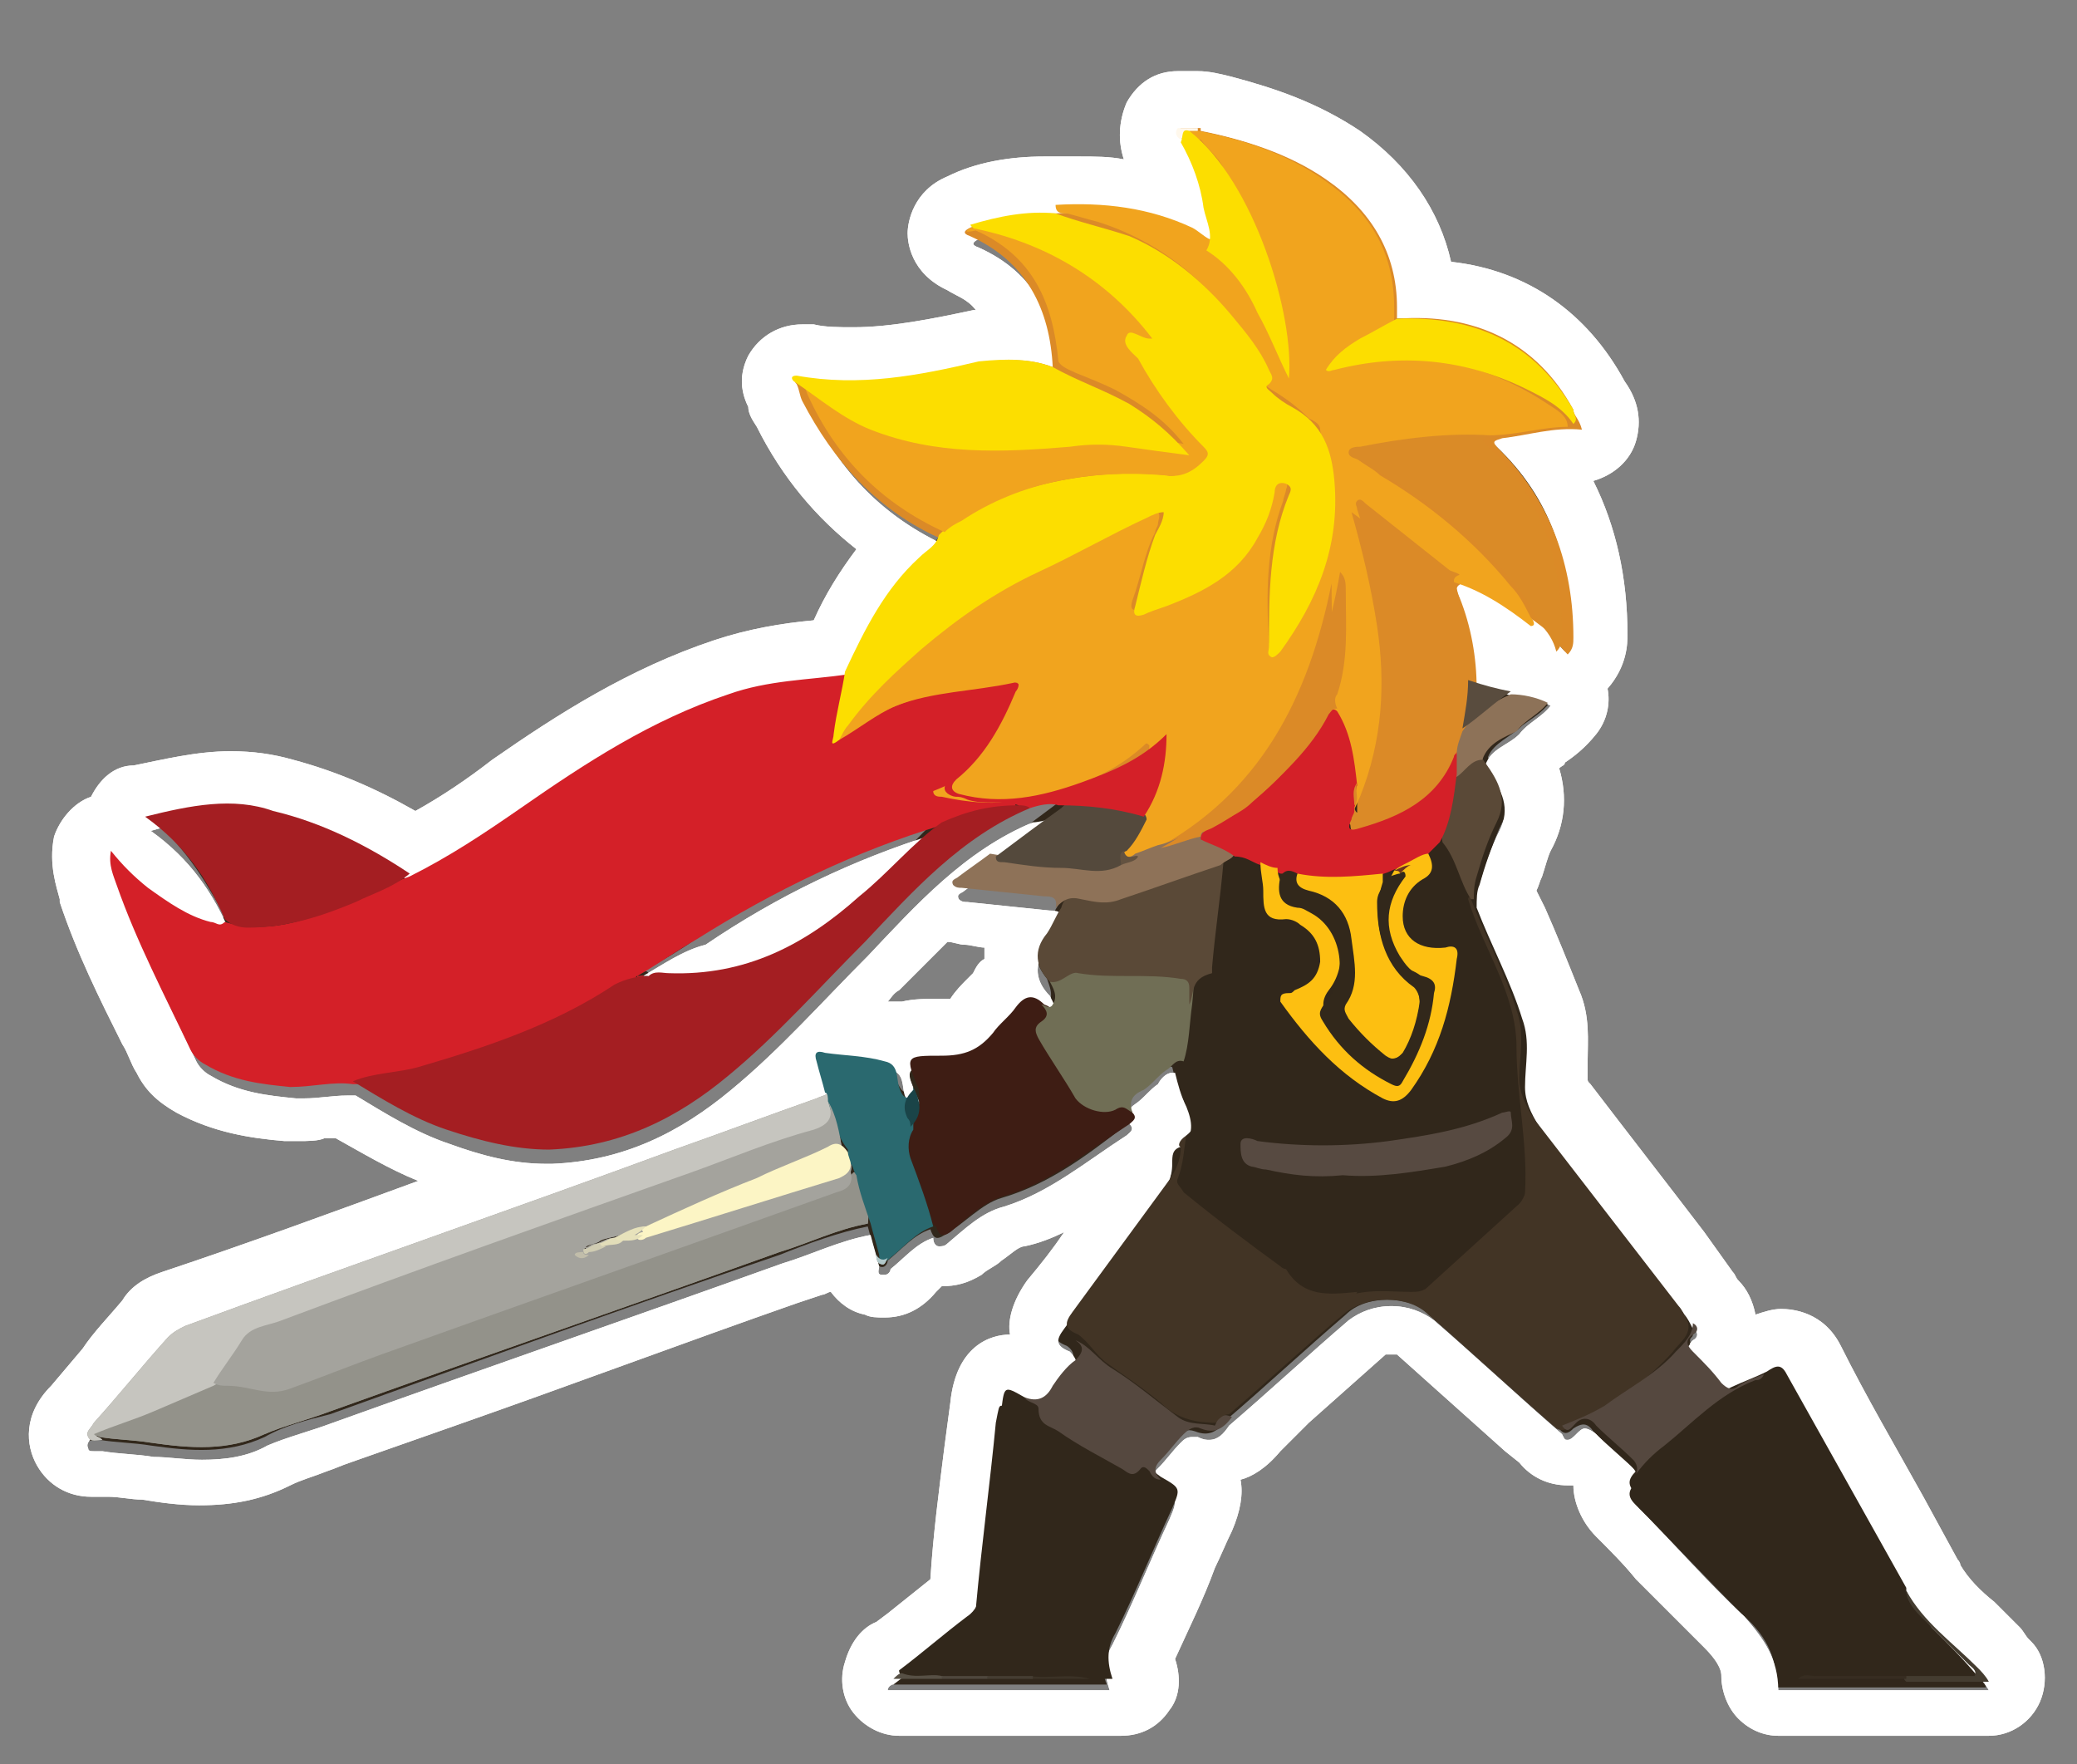 <svg xmlns="http://www.w3.org/2000/svg" xmlns:xlink="http://www.w3.org/1999/xlink" id="Layer_2" x="0px" y="0px" viewBox="0 0 73 62" style="enable-background:new 0 0 73 62;" xml:space="preserve"><rect x="0" y="0" width="73" height="62" fill="#808080" stroke="none"/><style type="text/css">	.st0{fill:#FFFFFF;}	.st1{fill-rule:evenodd;clip-rule:evenodd;fill:#31271B;}	.st2{fill-rule:evenodd;clip-rule:evenodd;fill:#DB8A27;}	.st3{fill-rule:evenodd;clip-rule:evenodd;fill:#93928A;}	.st4{fill-rule:evenodd;clip-rule:evenodd;fill:#443C30;}	.st5{fill-rule:evenodd;clip-rule:evenodd;fill:#372D21;}	.st6{fill-rule:evenodd;clip-rule:evenodd;fill:#3B3226;}	.st7{fill-rule:evenodd;clip-rule:evenodd;fill:#575045;}	.st8{fill-rule:evenodd;clip-rule:evenodd;fill:#4E473D;}	.st9{fill-rule:evenodd;clip-rule:evenodd;fill:#453D32;}	.st10{fill-rule:evenodd;clip-rule:evenodd;fill:#FFF8EC;}	.st11{fill-rule:evenodd;clip-rule:evenodd;fill:#D42028;}	.st12{fill-rule:evenodd;clip-rule:evenodd;fill:#F1A41E;}	.st13{fill-rule:evenodd;clip-rule:evenodd;fill:#FCDE00;}	.st14{fill-rule:evenodd;clip-rule:evenodd;fill:#A41E22;}	.st15{fill-rule:evenodd;clip-rule:evenodd;fill:#423425;}	.st16{fill-rule:evenodd;clip-rule:evenodd;fill:#3E1D14;}	.st17{fill-rule:evenodd;clip-rule:evenodd;fill:#C6C5BF;}	.st18{fill-rule:evenodd;clip-rule:evenodd;fill:#706E55;}	.st19{fill-rule:evenodd;clip-rule:evenodd;fill:#5A4937;}	.st20{fill-rule:evenodd;clip-rule:evenodd;fill:#2A696F;}	.st21{fill-rule:evenodd;clip-rule:evenodd;fill:#55483F;}	.st22{fill-rule:evenodd;clip-rule:evenodd;fill:#8E7258;}	.st23{fill-rule:evenodd;clip-rule:evenodd;fill:#54493C;}	.st24{fill-rule:evenodd;clip-rule:evenodd;fill:#1A4448;}	.st25{fill-rule:evenodd;clip-rule:evenodd;fill:#B2C8CA;}	.st26{fill-rule:evenodd;clip-rule:evenodd;fill:#DA8B27;}	.st27{fill-rule:evenodd;clip-rule:evenodd;fill:#8D7258;}	.st28{fill-rule:evenodd;clip-rule:evenodd;fill:#594C3E;}	.st29{fill-rule:evenodd;clip-rule:evenodd;fill:#635240;}	.st30{fill-rule:evenodd;clip-rule:evenodd;fill:#FDBF11;}	.st31{fill-rule:evenodd;clip-rule:evenodd;fill:#574A41;}	.st32{fill-rule:evenodd;clip-rule:evenodd;fill:#A4A39D;}	.st33{fill-rule:evenodd;clip-rule:evenodd;fill:#FCF5C5;}	.st34{fill-rule:evenodd;clip-rule:evenodd;fill:#32281B;}	.st35{fill-rule:evenodd;clip-rule:evenodd;fill:#6B331D;}	.st36{fill-rule:evenodd;clip-rule:evenodd;fill:#E7E2BB;}	.st37{fill-rule:evenodd;clip-rule:evenodd;fill:#E2DDB9;}	.st38{fill-rule:evenodd;clip-rule:evenodd;fill:#D0CCB2;}	.st39{fill-rule:evenodd;clip-rule:evenodd;fill:#C1BDAA;}</style><g>	<path class="st0" d="M42.1,4.5c0,0,0,0.1,0,0.1c1.6,0.3,3.1,0.8,4.4,1.7c1.6,1.1,2.5,2.5,2.5,4.5c0,0.1,0,0.3,0,0.4  c0.2,0,0.3,0,0.5,0c2.5,0,4.4,1,5.7,3.3c0.1,0.2,0.2,0.3,0.2,0.5c0,0,0,0,0,0c0,0,0,0,0,0c0,0,0,0,0,0c0,0-0.1,0-0.1,0  c-0.9,0-1.7,0.3-2.6,0.3c-0.3,0.1-0.4,0.1-0.1,0.4c1.9,1.8,2.6,4,2.6,6.6c0,0.2,0,0.4-0.2,0.6c-0.3-0.3-0.5-0.6-0.8-0.9  c-0.9-0.7-1.8-1.3-2.9-1.6c-0.3,0.1-0.2,0.3-0.1,0.5c0.3,1,0.5,2.1,0.6,3.2c0.5,0.1,1,0.2,1.4,0.4c0.4,0,0.9,0.1,1.3,0.3  c-0.3,0.4-0.8,0.6-1.1,1c-0.4,0.4-1,0.5-1.2,1.1c0,0.1,0.1,0.2,0.1,0.2c0.5,0.7,0.8,1.3,0.4,2.1c-0.3,0.6-0.5,1.2-0.7,1.9  c-0.1,0.2-0.1,0.5-0.1,0.8c0.5,1.3,1.2,2.6,1.6,3.9c0.3,0.8,0.1,1.6,0.1,2.4c0,0.5,0.2,0.9,0.5,1.4c1.7,2.2,3.4,4.4,5.1,6.6  c0.1,0.1,0.2,0.3,0.3,0.5c0.2,0.1,0.2,0.3,0,0.4c0,0,0,0-0.1,0.1c0,0.1-0.1,0.1-0.1,0.2c0,0.1,0.1,0.2,0.2,0.3  c0.4,0.4,0.7,0.7,1,1.1c0.1,0.1,0.2,0.2,0.4,0.2c0.1,0,0.2,0,0.3-0.1c0.3-0.2,0.6-0.3,0.9-0.4c0.1-0.1,0.3-0.2,0.4-0.2  c0.1,0,0.2,0.1,0.3,0.3c1.4,2.5,2.8,5,4.2,7.5c0,0,0,0.1,0,0.1c0.6,1.1,1.6,1.8,2.5,2.7c0.1,0.1,0.3,0.3,0.4,0.5c-1,0-1.9,0-2.9,0  c-1.3,0-2.5,0-3.8,0c-0.2,0-0.4,0-0.7,0c0-1.1-0.5-1.8-1.2-2.6c-1.3-1.2-2.5-2.6-3.8-3.9c-0.3-0.3-0.3-0.5,0-0.8  c0.1-0.2,0-0.4-0.1-0.5c-0.4-0.4-0.9-0.8-1.3-1.2c-0.1-0.1-0.3-0.2-0.4-0.2c-0.1,0-0.2,0.1-0.3,0.2c-0.1,0.1-0.2,0.2-0.3,0.2  c-0.1,0-0.1,0-0.2-0.2c-1.5-1.3-3-2.7-4.5-4c-0.4-0.3-0.9-0.5-1.5-0.5c-0.6,0-1.1,0.2-1.5,0.5c-1.4,1.2-2.8,2.5-4.2,3.7  c-0.2,0.3-0.4,0.5-0.7,0.5c-0.1,0-0.2,0-0.4-0.1c-0.1,0-0.1,0-0.2,0c-0.2,0-0.3,0.1-0.4,0.2c-0.3,0.3-0.5,0.6-0.8,0.9  c-0.3,0.3-0.2,0.5,0,0.7c0.7,0.4,0.7,0.4,0.4,1.1c-0.7,1.5-1.3,3-2,4.4c-0.3,0.5-0.3,1-0.1,1.6c-0.3,0-0.5,0-0.8,0  c-0.7,0-1.4,0-2.1,0c-0.5,0-1,0-1.6,0c-0.5,0-1,0-1.6,0c-0.6,0-1.1,0-1.7,0c0-0.1,0.1-0.2,0.2-0.2c0.8-0.6,1.6-1.3,2.4-1.9  c0.3-0.2,0.4-0.5,0.5-0.8c0.2-2.2,0.5-4.4,0.7-6.5c0.1-0.5,0.1-0.6,0.2-0.6c0.1,0,0.3,0.1,0.5,0.2c0.1,0.1,0.3,0.1,0.4,0.1  c0.3,0,0.5-0.2,0.7-0.5c0.2-0.3,0.5-0.7,0.8-0.9c0.3-0.3,0.3-0.5,0-0.8c-0.5-0.2-0.5-0.4-0.2-0.8c1.1-1.5,2.2-3,3.3-4.5  c0.3-0.4,0.5-0.8,0.5-1.3c0-0.3,0-0.5,0.3-0.6c0.5-0.4,0.4-0.9,0.2-1.4c-0.2-0.4-0.3-0.8-0.4-1.2c0,0-0.1,0-0.1,0  c-0.2,0-0.4,0.2-0.5,0.4c-0.3,0.2-0.5,0.5-0.8,0.7c-0.3,0.2-0.3,0.4-0.2,0.7c0.2,0.2,0,0.3-0.1,0.4c-1.4,0.9-2.7,2-4.3,2.5  c-0.8,0.2-1.4,0.8-2,1.3c-0.1,0.1-0.2,0.1-0.3,0.1c-0.1,0-0.2-0.1-0.2-0.3c0,0,0,0,0,0c0,0,0,0,0,0c-0.6,0.2-1,0.7-1.5,1.1  c0,0.1-0.1,0.2-0.2,0.2c0,0-0.1,0-0.1,0c-0.2,0-0.1-0.2-0.1-0.3c-0.1-0.4-0.2-0.7-0.3-1.1c-1.1,0.2-2.1,0.7-3.1,1  c-5.3,1.9-10.5,3.7-15.8,5.6c-0.8,0.3-1.6,0.5-2.3,0.8c-0.7,0.4-1.5,0.5-2.3,0.5c-0.6,0-1.2-0.1-1.7-0.1c-0.6-0.1-1.2-0.1-1.8-0.2  c0,0,0,0,0,0c0,0,0,0,0,0c-0.1,0-0.2,0-0.3,0c-0.1,0-0.2,0-0.2-0.1c-0.1-0.2,0.1-0.3,0.2-0.5c0.9-1,1.7-2,2.6-3  c0.2-0.2,0.4-0.3,0.6-0.4c5.7-2.1,11.5-4.1,17.2-6.2c1.7-0.6,3.3-1.2,5-1.8c0.2-0.1,0.4-0.1,0.5-0.3c-0.1-0.4-0.2-0.7-0.3-1.1  c-0.1-0.2,0-0.3,0.2-0.3c0,0,0.1,0,0.1,0c0.7,0.1,1.4,0.1,2.1,0.3c0.5,0.1,0.4,0.6,0.5,0.9c0.1,0.2,0.1,0.4,0.3,0.4  c0.1,0,0.1,0,0.2-0.1c0,0,0-0.1,0-0.1c-0.5-1.1-0.5-1.2,0.5-1.2c0.1,0,0.2,0,0.2,0c0,0,0,0,0,0c0.7,0,1.3-0.2,1.8-0.8  c0.2-0.3,0.6-0.6,0.8-0.9c0.2-0.2,0.3-0.3,0.5-0.3c0.1,0,0.3,0.1,0.5,0.2c0,0,0,0,0,0c0.1,0,0.2,0.1,0.3,0.1c0,0,0.1,0,0.1,0  c0.2-0.3,0-0.6-0.1-0.8c-0.5-0.5-0.6-1.1-0.1-1.7c0.2-0.3,0.3-0.6,0.5-0.9c0.1-0.4-0.2-0.4-0.4-0.4c-1-0.1-1.9-0.2-2.9-0.3  c-0.1,0-0.2,0-0.3-0.1c-0.1-0.2,0.1-0.2,0.2-0.3c0.4-0.3,0.7-0.5,1.1-0.8c0.8-0.6,1.6-1.2,2.3-1.7c0,0,0,0,0,0c-0.1,0-0.2,0-0.3,0  c-0.2,0-0.5,0.1-0.7,0.1c-2.4,1-4.1,2.9-5.8,4.7c-1.6,1.6-3.1,3.3-4.8,4.7c-1.8,1.5-3.8,2.5-6.3,2.6c-0.1,0-0.1,0-0.2,0  c-1.2,0-2.3-0.3-3.4-0.7c-1.2-0.4-2.3-1.1-3.3-1.7c-0.1,0-0.2,0-0.3,0c-0.5,0-1,0.1-1.5,0.1c-0.1,0-0.2,0-0.3,0c-1-0.1-2-0.2-3-0.8  c-0.2-0.1-0.4-0.3-0.5-0.5c-0.9-1.9-1.9-3.8-2.6-5.8c-0.1-0.3-0.3-0.7-0.2-1.2c0.4,0.5,0.8,0.9,1.3,1.3c0.7,0.5,1.4,1,2.2,1.2  c0.1,0,0.2,0.1,0.3,0.1c0.1,0,0.1,0,0.2-0.1c0,0,0,0,0,0c0,0,0,0,0,0c-0.6-1.4-1.4-2.6-2.8-3.6c1-0.3,2-0.5,2.9-0.5  c0.5,0,1.1,0.1,1.6,0.2c1.7,0.5,3.3,1.2,4.8,2.2c1.4-0.7,2.6-1.5,3.9-2.4c2.3-1.6,4.6-3.1,7.3-4c1.4-0.5,2.8-0.5,4.2-0.7  c0.7-1.5,1.4-2.9,2.6-4c0.3-0.3,0.6-0.4,0.7-0.8c-2.2-1-3.8-2.6-4.8-4.8c-0.1-0.2-0.1-0.4-0.2-0.6c-0.1-0.1-0.1-0.2,0-0.2  c0,0,0,0,0.1,0c0.6,0.1,1.2,0.2,1.8,0.2c1.6,0,3.1-0.3,4.6-0.6c0.4-0.1,0.7-0.1,1-0.1c0.5,0,1,0.1,1.5,0.2  c-0.2-2.1-0.9-3.7-2.9-4.6c-0.3-0.1-0.2-0.2,0-0.3c0.8-0.4,1.7-0.5,2.6-0.5c0.1,0,0.2,0,0.3,0c0.3,0,0.6,0,0.9,0  c1.4,0,2.7,0.2,3.9,0.9c0.2,0.1,0.4,0.3,0.6,0.4c0.3-0.5,0-1-0.1-1.5c-0.1-0.8-0.4-1.6-0.8-2.3c-0.2-0.1-0.2-0.3-0.1-0.4  C41.7,4.5,41.9,4.5,42.1,4.5 M35.8,28.3C35.8,28.3,35.8,28.3,35.8,28.3C35.8,28.3,35.8,28.3,35.8,28.3  C35.8,28.3,35.8,28.3,35.8,28.3C35.8,28.3,35.8,28.3,35.8,28.3 M22.6,34.3C22.6,34.3,22.6,34.3,22.6,34.3  C22.5,34.3,22.5,34.3,22.6,34.3C22.5,34.3,22.5,34.3,22.6,34.3C22.5,34.3,22.5,34.3,22.6,34.3c0.1,0,0.1,0,0.1,0  c0.1,0,0.1,0,0.1,0.2c0,0,0,0,0,0c0.1-0.1,0.3-0.1,0.4-0.1c0.1,0,0.2,0,0.3,0c0.1,0,0.2,0,0.4,0c2.5,0,4.5-1.1,6.4-2.7  c0.9-0.8,1.6-1.7,2.6-2.4c-2.9,0.9-5.6,2.2-8.1,3.9C24,33.4,23.3,33.9,22.6,34.3 M29.9,41.3L29.9,41.3  C29.9,41.3,29.9,41.3,29.9,41.3C29.9,41.3,29.9,41.3,29.9,41.3C29.9,41.3,29.9,41.3,29.9,41.3 M69.3,58.9c0,0,0.1,0,0.1,0  c0,0,0,0,0,0C69.4,58.9,69.3,58.9,69.3,58.9 M42.1,2.5h-0.7c-0.8,0-1.4,0.4-1.8,1.1c-0.3,0.7-0.3,1.4-0.1,2c-0.5-0.1-1-0.1-1.6-0.1  c-0.3,0-0.6,0-0.9,0c-0.1,0-0.2,0-0.3,0c-1.2,0-2.4,0.2-3.4,0.7c-1.2,0.5-1.4,1.6-1.4,2c0,0.3,0.1,1.4,1.4,2c0.3,0.2,0.7,0.3,1,0.7  c0,0-0.1,0-0.1,0c-1.4,0.3-2.9,0.6-4.2,0.6c-0.5,0-1,0-1.4-0.1c-0.1,0-0.3,0-0.4,0c-0.8,0-1.5,0.4-1.9,1.1c-0.3,0.6-0.3,1.2,0,1.8  c0,0.2,0.1,0.4,0.3,0.7c0.9,1.8,2.1,3.2,3.5,4.3c-0.6,0.8-1.1,1.6-1.5,2.5c-1.1,0.1-2.3,0.3-3.5,0.7c-3,1-5.5,2.6-7.8,4.2  c-0.9,0.7-1.8,1.3-2.7,1.8c-1.4-0.8-2.8-1.4-4.3-1.8c-0.7-0.2-1.4-0.3-2.2-0.3c-1.2,0-2.4,0.3-3.4,0.5C4,26.9,3.5,27.4,3.2,28  c-0.6,0.2-1.1,0.8-1.3,1.4c-0.2,1,0.1,1.8,0.2,2.2l0,0.1c0.6,1.8,1.4,3.4,2.2,5c0.2,0.3,0.3,0.7,0.5,1c0.3,0.6,0.7,1,1.4,1.4  c1.3,0.7,2.6,0.9,3.8,1c0.2,0,0.3,0,0.5,0c0.3,0,0.7,0,0.9-0.1c0.1,0,0.2,0,0.4,0c0.9,0.5,1.9,1.1,2.9,1.5c-3,1.1-6,2.2-9,3.2  c-0.6,0.2-1.1,0.5-1.4,1c-0.5,0.6-1,1.1-1.4,1.7l-1.1,1.3c-1,1-0.9,2.1-0.5,2.8c0.4,0.7,1.1,1.1,1.9,1.1c0.1,0,0.2,0,0.3,0l0.3,0  c0.4,0,0.8,0.1,1.2,0.1c0.6,0.1,1.3,0.2,2,0.2c1.2,0,2.2-0.2,3.2-0.7c0.4-0.2,0.8-0.3,1.3-0.5c0.3-0.1,0.5-0.2,0.8-0.3l3.7-1.3  c4-1.4,8-2.9,12-4.3c0.3-0.1,0.6-0.2,0.9-0.3c0.1,0,0.2-0.1,0.3-0.1c0.3,0.4,0.7,0.7,1.2,0.8c0.2,0.1,0.4,0.1,0.7,0.1  c0.7,0,1.3-0.3,1.8-0.9c0.1-0.1,0.1-0.1,0.2-0.2c0,0,0,0,0,0c0.5,0,0.9-0.1,1.4-0.4c0.2-0.2,0.5-0.3,0.7-0.5  c0.3-0.2,0.6-0.5,0.8-0.5c0.5-0.1,1-0.3,1.4-0.5c-0.4,0.6-0.8,1.1-1.3,1.7c-0.5,0.7-0.7,1.4-0.6,1.9c-0.7,0-1.9,0.4-2.1,2.4  l-0.2,1.5c-0.2,1.6-0.4,3.1-0.5,4.7c-0.5,0.4-1,0.8-1.5,1.2l-0.4,0.3c-0.5,0.2-0.9,0.7-1.1,1.4c-0.2,0.6-0.1,1.3,0.3,1.8  c0.4,0.5,1,0.8,1.6,0.8h1.7h1.6h1.6h2.1h0.8c0.7,0,1.3-0.3,1.7-0.9c0.4-0.5,0.4-1.2,0.2-1.8c0,0,0,0,0,0c0.5-1.1,1-2.1,1.4-3.2  c0.2-0.4,0.4-0.9,0.6-1.3c0.3-0.7,0.4-1.3,0.3-1.8c0.4-0.1,0.9-0.4,1.4-1L46,50c0.9-0.8,1.8-1.6,2.7-2.4c0,0,0.1,0,0.2,0  c0.1,0,0.2,0,0.2,0l3.8,3.4l0.5,0.4c0.4,0.5,1,0.8,1.7,0.8c0.1,0,0.1,0,0.2,0c0,0.6,0.3,1.3,0.8,1.8c0.5,0.5,1,1,1.4,1.5  c0.8,0.8,1.6,1.6,2.4,2.4c0.6,0.6,0.6,0.9,0.6,1c0,0.5,0.2,1.1,0.6,1.5S62,61,62.5,61h0.7H67h2.9c0.8,0,1.5-0.5,1.8-1.2  c0.3-0.7,0.2-1.6-0.3-2.1l-0.1-0.1c-0.1-0.1-0.2-0.3-0.3-0.4c-0.3-0.3-0.6-0.6-0.9-0.9c-0.5-0.4-0.9-0.8-1.2-1.3  c0-0.1-0.1-0.2-0.1-0.2l-1.2-2.2c-1-1.8-2-3.5-2.9-5.3c-0.6-1.2-1.7-1.3-2.1-1.3c-0.3,0-0.6,0.1-0.9,0.2c-0.1-0.5-0.3-0.9-0.6-1.2  c-0.1-0.1-0.1-0.2-0.2-0.3l-1-1.4c-1.3-1.7-2.7-3.5-4-5.2c-0.1-0.1-0.1-0.1-0.1-0.2c0-0.2,0-0.4,0-0.6c0-0.7,0.1-1.6-0.3-2.5  c-0.4-1-0.8-2-1.2-2.9c-0.1-0.2-0.2-0.4-0.3-0.6c0.1-0.2,0.1-0.3,0.2-0.5c0.1-0.3,0.2-0.7,0.3-0.9c0.5-0.9,0.6-1.9,0.3-2.9  c0,0,0,0,0,0c0.1-0.1,0.2-0.1,0.2-0.2c0.3-0.2,0.7-0.5,1.1-1c0.4-0.5,0.5-1.1,0.4-1.6c0,0,0,0,0,0c0.7-0.8,0.7-1.6,0.7-1.9  c0-2-0.4-3.8-1.2-5.4c0.7-0.2,1.3-0.7,1.5-1.4c0.2-0.7,0.1-1.4-0.4-2.1l0,0c-1.3-2.4-3.4-3.9-6.1-4.2c-0.4-1.8-1.5-3.4-3.2-4.6  c-1.5-1-3-1.5-4.5-1.9C42.9,2.6,42.5,2.5,42.1,2.5L42.1,2.5z M31.2,35.2c0.1-0.1,0.2-0.3,0.4-0.4l0.3-0.3l0.2-0.2  c0.4-0.4,0.8-0.8,1.2-1.2c0.2,0,0.4,0.1,0.6,0.1c0.2,0,0.5,0.1,0.7,0.1c0,0.1,0,0.3,0,0.4c-0.2,0.1-0.3,0.3-0.4,0.5  c0,0-0.1,0.1-0.2,0.2c-0.2,0.2-0.4,0.4-0.6,0.7c0,0,0,0,0,0c0,0,0,0,0,0c0,0-0.1,0-0.2,0l-0.3,0c0,0,0,0,0,0c-0.3,0-0.8,0-1.2,0.1  c0,0,0,0-0.1,0C31.3,35.2,31.3,35.2,31.2,35.2L31.2,35.2z"></path></g><path class="st1" d="M69.5,58.6c-0.8-0.9-1.8-1.6-2.5-2.7c0,0,0-0.1,0-0.1c-1.4-2.5-2.8-5-4.2-7.5c-0.2-0.4-0.4-0.2-0.7-0.1 c-0.3,0-0.6,0.2-0.9,0.4c-0.3,0.2-0.4,0.1-0.6-0.1c-0.3-0.4-0.7-0.8-1-1.1c-0.1-0.1-0.2-0.2-0.2-0.3c0-0.1,0.1-0.1,0.1-0.2 c0,0,0,0,0.1-0.1c0.2-0.1,0.2-0.3,0-0.4c-0.1-0.2-0.2-0.3-0.3-0.5c-1.7-2.2-3.4-4.4-5.1-6.6c-0.3-0.4-0.5-0.8-0.5-1.4 c0-0.8,0.1-1.7-0.1-2.4c-0.5-1.3-1.1-2.6-1.6-3.9c0-0.3,0-0.5,0.1-0.8c0.2-0.6,0.4-1.3,0.7-1.9c0.5-0.9,0.1-1.5-0.4-2.1 c-0.1-0.1-0.1-0.2-0.1-0.2c0.2-0.5,0.8-0.7,1.2-1.1c0.4-0.3,0.8-0.5,1.1-1c-0.5-0.2-0.9-0.3-1.3-0.3c-0.5-0.1-1-0.2-1.4-0.4 c0-1.1-0.2-2.2-0.6-3.2c-0.1-0.2-0.2-0.4,0.1-0.5c1.1,0.4,2,0.9,2.9,1.6c0.3,0.3,0.5,0.6,0.8,0.9c0.2-0.2,0.2-0.4,0.2-0.6 c0-2.5-0.8-4.8-2.6-6.6c-0.3-0.3-0.2-0.3,0.1-0.4c0.9-0.1,1.8-0.4,2.8-0.3c0,0,0,0,0,0c0,0,0,0,0,0c0.1-0.2-0.1-0.3-0.2-0.5 c-1.3-2.4-3.5-3.4-6.2-3.2c0-0.1,0-0.3,0-0.4c0-1.9-0.9-3.4-2.5-4.5c-1.3-0.9-2.9-1.4-4.4-1.7c0,0,0-0.1,0-0.1c-0.2,0-0.4,0-0.7,0 c-0.1,0.2-0.1,0.3,0.1,0.4c0.4,0.7,0.7,1.5,0.8,2.3c0.1,0.5,0.3,1,0.1,1.5c-0.2-0.1-0.4-0.3-0.6-0.4c-1.5-0.8-3.1-0.9-4.8-0.8 c-1,0-2,0.1-3,0.5c-0.2,0.1-0.3,0.2,0,0.3c2,0.9,2.8,2.6,2.9,4.6c-0.8-0.3-1.6-0.3-2.5-0.1c-2.1,0.4-4.3,0.9-6.4,0.5 c-0.2,0-0.2,0.1-0.1,0.2c0.1,0.2,0.1,0.4,0.2,0.6c1.1,2.1,2.6,3.8,4.8,4.8c-0.2,0.4-0.5,0.5-0.7,0.8c-1.1,1.2-1.9,2.6-2.6,4 c-1.4,0.1-2.8,0.2-4.2,0.7c-2.7,0.9-5,2.4-7.3,4c-1.2,0.9-2.5,1.8-3.9,2.4c-1.5-1-3.1-1.7-4.8-2.2c-1.5-0.4-2.9-0.2-4.5,0.2 c1.3,1,2.1,2.3,2.8,3.6c0,0,0,0,0,0c0,0,0,0,0,0c-0.2,0.2-0.3,0.1-0.5,0c-0.8-0.2-1.5-0.7-2.2-1.2c-0.5-0.4-0.9-0.8-1.3-1.3 c-0.1,0.5,0.1,0.8,0.2,1.2c0.7,2,1.7,3.9,2.6,5.8c0.1,0.2,0.3,0.4,0.5,0.5c0.9,0.5,1.9,0.7,3,0.8c0.7,0.1,1.4-0.1,2.2-0.1 c1.1,0.6,2.2,1.3,3.3,1.7c1.2,0.4,2.3,0.7,3.6,0.7c2.4-0.1,4.4-1.1,6.3-2.6c1.7-1.4,3.3-3.1,4.8-4.7c1.7-1.8,3.5-3.7,5.8-4.7 c0.3,0,0.6-0.1,1-0.1c0,0,0,0,0,0c-0.8,0.6-1.6,1.2-2.3,1.7c-0.4,0.3-0.7,0.5-1.1,0.8c-0.1,0.1-0.3,0.1-0.2,0.3 c0,0.1,0.2,0.1,0.3,0.1c1,0.1,1.9,0.2,2.9,0.3c0.3,0,0.6,0,0.4,0.4c-0.2,0.3-0.3,0.6-0.5,0.9c-0.5,0.6-0.3,1.2,0.1,1.7 c0.1,0.3,0.2,0.5,0.1,0.8c-0.1,0.1-0.3-0.1-0.4,0c-0.4-0.4-0.7-0.3-1,0.1c-0.3,0.3-0.6,0.6-0.8,0.9c-0.5,0.6-1,0.8-1.8,0.8 c-1.3,0-1.3,0-0.8,1.2c0,0,0,0.1,0,0.1c-0.4,0.2-0.4,0-0.6-0.3c-0.1-0.3,0-0.8-0.5-0.9C30.4,37.1,29.7,37,29,37 c-0.3,0-0.3,0.1-0.3,0.3c0.1,0.4,0.2,0.7,0.3,1.1c-0.1,0.2-0.3,0.2-0.5,0.3c-1.7,0.6-3.3,1.2-5,1.8c-5.7,2.1-11.4,4.1-17.2,6.2 C6.2,46.7,6,46.9,5.8,47c-0.9,1-1.7,2-2.6,3c-0.1,0.1-0.3,0.2-0.2,0.5c0.1,0.2,0.3,0.1,0.5,0.1c0,0,0,0,0,0c0,0,0,0,0,0 c0.6,0.1,1.2,0.1,1.8,0.2c1.4,0.2,2.7,0.3,4-0.3c0.7-0.4,1.5-0.6,2.3-0.8c5.3-1.9,10.5-3.8,15.8-5.6c1-0.4,2.1-0.8,3.1-1 c0.1,0.4,0.2,0.7,0.3,1.1c0,0.1,0,0.3,0.1,0.3c0.2,0.1,0.3-0.1,0.3-0.2c0.5-0.4,0.9-0.9,1.5-1.1c0,0,0,0,0,0c0,0,0,0,0,0 c0.1,0.3,0.2,0.4,0.5,0.2c0.7-0.4,1.3-1.1,2-1.3c1.7-0.5,3-1.5,4.3-2.5c0.2-0.1,0.3-0.2,0.1-0.4c-0.1-0.3-0.1-0.5,0.2-0.7 c0.3-0.2,0.5-0.5,0.8-0.7c0.2-0.1,0.3-0.4,0.6-0.3c0.1,0.4,0.2,0.8,0.4,1.2c0.2,0.5,0.3,1-0.2,1.4c-0.2,0.1-0.3,0.3-0.3,0.6 c0,0.5-0.2,0.9-0.5,1.3c-1.1,1.5-2.2,3-3.3,4.5c-0.3,0.4-0.3,0.6,0.2,0.8c0.3,0.2,0.3,0.5,0,0.8c-0.3,0.3-0.5,0.6-0.8,0.9 c-0.3,0.4-0.6,0.6-1,0.4c-0.7-0.3-0.7-0.3-0.8,0.4c-0.2,2.2-0.5,4.4-0.7,6.5c0,0.4-0.2,0.6-0.5,0.8c-0.8,0.6-1.6,1.3-2.4,1.9 c-0.1,0-0.2,0.1-0.2,0.2c0.6,0,1.1,0,1.7,0c0.5,0,1,0,1.6,0c0.5,0,1,0,1.6,0c0.7,0,1.4,0,2.1,0c0.3,0,0.5,0,0.8,0 c-0.2-0.5-0.2-1,0.1-1.6c0.7-1.5,1.3-2.9,2-4.4c0.3-0.7,0.3-0.7-0.4-1.1c-0.3-0.2-0.4-0.4,0-0.7c0.3-0.3,0.6-0.6,0.8-0.9 c0.2-0.2,0.3-0.3,0.6-0.2c0.5,0.2,0.8,0,1.1-0.4c1.4-1.2,2.8-2.5,4.2-3.7c0.7-0.7,2.2-0.7,3,0c1.5,1.3,3,2.7,4.5,4 c0.2,0.3,0.4,0.1,0.5,0c0.3-0.2,0.5-0.2,0.7,0.1c0.4,0.4,0.8,0.8,1.3,1.2c0.2,0.2,0.2,0.3,0.1,0.5c-0.4,0.3-0.3,0.5,0,0.8 c1.3,1.3,2.5,2.6,3.8,3.9c0.8,0.7,1.3,1.5,1.2,2.6c0.2,0,0.4,0,0.7,0c1.3,0,2.5,0,3.8,0c1,0,1.9,0,2.9,0 C69.7,58.9,69.6,58.7,69.5,58.6z M29.9,41.3C29.9,41.3,29.9,41.3,29.9,41.3C29.9,41.3,29.9,41.3,29.9,41.3 C29.9,41.3,29.9,41.3,29.9,41.3z M35.8,28.3C35.8,28.3,35.8,28.3,35.8,28.3C35.8,28.3,35.8,28.3,35.8,28.3 C35.8,28.3,35.8,28.3,35.8,28.3z M30.2,31.5c-1.9,1.8-4.1,2.8-6.7,2.7c-0.2,0-0.5-0.1-0.7,0.1c0,0,0,0,0,0c0-0.2-0.1-0.2-0.3-0.1 c0,0,0,0,0,0c0,0.1,0-0.1,0,0c0.7-0.4,1.4-0.8,2.1-1.3c2.6-1.6,5.3-2.9,8.1-3.9C31.9,29.8,31.1,30.7,30.2,31.5z M69.3,58.9 c0,0,0.1,0,0.1,0c0,0,0,0,0,0C69.4,58.9,69.3,58.9,69.3,58.9z"></path><g>	<path class="st0" d="M42.1,4.5c0,0,0,0.1,0,0.1c1.6,0.3,3.1,0.8,4.4,1.7c1.6,1.1,2.5,2.5,2.5,4.5c0,0.1,0,0.3,0,0.4  c0.2,0,0.3,0,0.5,0c2.5,0,4.4,1,5.7,3.3c0.1,0.2,0.2,0.3,0.2,0.5c0,0,0,0,0,0c0,0,0,0,0,0c0,0,0,0,0,0c0,0-0.1,0-0.1,0  c-0.9,0-1.7,0.3-2.6,0.3c-0.3,0.1-0.4,0.1-0.1,0.4c1.9,1.8,2.6,4,2.6,6.6c0,0.2,0,0.4-0.2,0.6c-0.3-0.3-0.5-0.6-0.8-0.9  c-0.9-0.7-1.8-1.3-2.9-1.6c-0.3,0.1-0.2,0.3-0.1,0.5c0.3,1,0.5,2.1,0.6,3.2c0.5,0.1,1,0.2,1.4,0.4c0.4,0,0.9,0.1,1.3,0.3  c-0.3,0.4-0.8,0.6-1.1,1c-0.4,0.4-1,0.5-1.2,1.1c0,0.1,0.1,0.2,0.1,0.2c0.5,0.7,0.8,1.3,0.4,2.1c-0.3,0.6-0.5,1.2-0.7,1.9  c-0.1,0.2-0.1,0.5-0.1,0.8c0.5,1.3,1.2,2.6,1.6,3.9c0.3,0.8,0.1,1.6,0.1,2.4c0,0.5,0.2,0.9,0.5,1.4c1.7,2.2,3.4,4.4,5.1,6.6  c0.1,0.1,0.2,0.3,0.3,0.5c0.2,0.1,0.2,0.3,0,0.4c0,0,0,0-0.1,0.1c0,0.1-0.1,0.1-0.1,0.2c0,0.1,0.1,0.2,0.2,0.3  c0.4,0.4,0.7,0.7,1,1.1c0.1,0.1,0.2,0.2,0.4,0.2c0.1,0,0.2,0,0.3-0.1c0.3-0.2,0.6-0.3,0.9-0.4c0.1-0.1,0.3-0.2,0.4-0.2  c0.1,0,0.2,0.1,0.3,0.3c1.4,2.5,2.8,5,4.2,7.5c0,0,0,0.1,0,0.1c0.6,1.1,1.6,1.8,2.5,2.7c0.1,0.1,0.3,0.3,0.4,0.5c-1,0-1.9,0-2.9,0  c-1.3,0-2.5,0-3.8,0c-0.2,0-0.4,0-0.7,0c0-1.1-0.5-1.8-1.2-2.6c-1.3-1.2-2.5-2.6-3.8-3.9c-0.3-0.3-0.3-0.5,0-0.8  c0.1-0.2,0-0.4-0.1-0.5c-0.4-0.4-0.9-0.8-1.3-1.2c-0.1-0.1-0.3-0.2-0.4-0.2c-0.1,0-0.2,0.1-0.3,0.2c-0.1,0.1-0.2,0.2-0.3,0.2  c-0.1,0-0.1,0-0.2-0.2c-1.5-1.3-3-2.7-4.5-4c-0.4-0.3-0.9-0.5-1.5-0.5c-0.6,0-1.1,0.2-1.5,0.5c-1.4,1.2-2.8,2.5-4.2,3.7  c-0.2,0.3-0.4,0.5-0.7,0.5c-0.1,0-0.2,0-0.4-0.1c-0.1,0-0.1,0-0.2,0c-0.2,0-0.3,0.1-0.4,0.2c-0.3,0.3-0.5,0.6-0.8,0.9  c-0.3,0.3-0.2,0.5,0,0.7c0.7,0.4,0.7,0.4,0.4,1.1c-0.7,1.5-1.3,3-2,4.4c-0.3,0.5-0.3,1-0.1,1.6c-0.3,0-0.5,0-0.8,0  c-0.7,0-1.4,0-2.1,0c-0.5,0-1,0-1.6,0c-0.5,0-1,0-1.6,0c-0.6,0-1.1,0-1.7,0c0-0.1,0.1-0.2,0.2-0.2c0.8-0.6,1.6-1.3,2.4-1.9  c0.3-0.2,0.4-0.5,0.5-0.8c0.2-2.2,0.5-4.4,0.7-6.5c0.1-0.5,0.1-0.6,0.2-0.6c0.1,0,0.3,0.1,0.5,0.2c0.1,0.1,0.3,0.1,0.4,0.1  c0.3,0,0.5-0.2,0.7-0.5c0.2-0.3,0.5-0.7,0.8-0.9c0.3-0.3,0.3-0.5,0-0.8c-0.5-0.2-0.5-0.4-0.2-0.8c1.1-1.5,2.2-3,3.3-4.5  c0.3-0.4,0.5-0.8,0.5-1.3c0-0.3,0-0.5,0.3-0.6c0.5-0.4,0.4-0.9,0.2-1.4c-0.2-0.4-0.3-0.8-0.4-1.2c0,0-0.1,0-0.1,0  c-0.2,0-0.4,0.2-0.5,0.4c-0.3,0.2-0.5,0.5-0.8,0.7c-0.3,0.2-0.3,0.4-0.2,0.7c0.2,0.2,0,0.3-0.1,0.4c-1.4,0.9-2.7,2-4.3,2.5  c-0.8,0.2-1.4,0.8-2,1.3c-0.1,0.1-0.2,0.1-0.3,0.1c-0.1,0-0.2-0.1-0.2-0.3c0,0,0,0,0,0c0,0,0,0,0,0c-0.6,0.2-1,0.7-1.5,1.1  c0,0.1-0.1,0.2-0.2,0.2c0,0-0.1,0-0.1,0c-0.2,0-0.1-0.2-0.1-0.3c-0.1-0.4-0.2-0.7-0.3-1.1c-1.1,0.2-2.1,0.7-3.1,1  c-5.3,1.9-10.5,3.7-15.8,5.6c-0.8,0.3-1.6,0.5-2.3,0.8c-0.7,0.4-1.5,0.5-2.3,0.5c-0.6,0-1.2-0.1-1.7-0.1c-0.6-0.1-1.2-0.1-1.8-0.2  c0,0,0,0,0,0c0,0,0,0,0,0c-0.1,0-0.2,0-0.3,0c-0.1,0-0.2,0-0.2-0.1c-0.1-0.2,0.1-0.3,0.2-0.5c0.9-1,1.7-2,2.6-3  c0.2-0.2,0.4-0.3,0.6-0.4c5.7-2.1,11.5-4.1,17.2-6.2c1.7-0.6,3.3-1.2,5-1.8c0.2-0.1,0.4-0.1,0.5-0.3c-0.1-0.4-0.2-0.7-0.3-1.1  c-0.1-0.2,0-0.3,0.2-0.3c0,0,0.1,0,0.1,0c0.7,0.1,1.4,0.1,2.1,0.3c0.5,0.1,0.4,0.6,0.5,0.9c0.1,0.2,0.1,0.4,0.3,0.4  c0.1,0,0.1,0,0.2-0.1c0,0,0-0.1,0-0.1c-0.5-1.1-0.5-1.2,0.5-1.2c0.1,0,0.2,0,0.2,0c0,0,0,0,0,0c0.7,0,1.3-0.2,1.8-0.8  c0.2-0.3,0.6-0.6,0.8-0.9c0.2-0.2,0.3-0.3,0.5-0.3c0.1,0,0.3,0.1,0.5,0.2c0,0,0,0,0,0c0.1,0,0.2,0.1,0.3,0.1c0,0,0.1,0,0.1,0  c0.2-0.3,0-0.6-0.1-0.8c-0.5-0.5-0.6-1.1-0.1-1.7c0.2-0.3,0.3-0.6,0.5-0.9c0.1-0.4-0.2-0.4-0.4-0.4c-1-0.1-1.9-0.2-2.9-0.3  c-0.1,0-0.2,0-0.3-0.1c-0.1-0.2,0.1-0.2,0.2-0.3c0.4-0.3,0.7-0.5,1.1-0.8c0.8-0.6,1.6-1.2,2.3-1.7c0,0,0,0,0,0c-0.1,0-0.2,0-0.3,0  c-0.2,0-0.5,0.1-0.7,0.1c-2.4,1-4.1,2.9-5.8,4.7c-1.6,1.6-3.1,3.3-4.8,4.7c-1.8,1.5-3.8,2.5-6.3,2.6c-0.1,0-0.1,0-0.2,0  c-1.2,0-2.3-0.3-3.4-0.7c-1.2-0.4-2.3-1.1-3.3-1.7c-0.1,0-0.2,0-0.3,0c-0.5,0-1,0.1-1.5,0.1c-0.1,0-0.2,0-0.3,0c-1-0.1-2-0.2-3-0.8  c-0.2-0.1-0.4-0.3-0.5-0.5c-0.9-1.9-1.9-3.8-2.6-5.8c-0.1-0.3-0.3-0.7-0.2-1.2c0.4,0.5,0.8,0.9,1.3,1.3c0.7,0.5,1.4,1,2.2,1.2  c0.1,0,0.2,0.1,0.3,0.1c0.1,0,0.1,0,0.2-0.1c0,0,0,0,0,0c0,0,0,0,0,0c-0.6-1.4-1.4-2.6-2.8-3.6c1-0.3,2-0.5,2.9-0.5  c0.5,0,1.1,0.1,1.6,0.2c1.7,0.5,3.3,1.2,4.8,2.2c1.4-0.7,2.6-1.5,3.9-2.4c2.3-1.6,4.6-3.1,7.3-4c1.4-0.5,2.8-0.5,4.2-0.7  c0.7-1.5,1.4-2.9,2.6-4c0.3-0.3,0.6-0.4,0.7-0.8c-2.2-1-3.8-2.6-4.8-4.8c-0.1-0.2-0.1-0.4-0.2-0.6c-0.1-0.1-0.1-0.2,0-0.2  c0,0,0,0,0.1,0c0.6,0.1,1.2,0.2,1.8,0.2c1.6,0,3.1-0.3,4.6-0.6c0.4-0.1,0.7-0.1,1-0.1c0.5,0,1,0.1,1.5,0.2  c-0.2-2.1-0.9-3.7-2.9-4.6c-0.3-0.1-0.2-0.2,0-0.3c0.8-0.4,1.7-0.5,2.6-0.5c0.1,0,0.2,0,0.3,0c0.3,0,0.6,0,0.9,0  c1.4,0,2.7,0.2,3.9,0.9c0.2,0.1,0.4,0.3,0.6,0.4c0.3-0.5,0-1-0.1-1.5c-0.1-0.8-0.4-1.6-0.8-2.3c-0.2-0.1-0.2-0.3-0.1-0.4  C41.7,4.5,41.9,4.5,42.1,4.5 M35.8,28.3C35.8,28.3,35.8,28.3,35.8,28.3C35.8,28.3,35.8,28.3,35.8,28.3  C35.8,28.3,35.8,28.3,35.8,28.3C35.8,28.3,35.8,28.3,35.8,28.3 M22.6,34.3C22.6,34.3,22.6,34.3,22.6,34.3  C22.5,34.3,22.5,34.3,22.6,34.3C22.5,34.3,22.5,34.3,22.6,34.3C22.5,34.3,22.5,34.3,22.6,34.3c0.1,0,0.1,0,0.1,0  c0.1,0,0.1,0,0.1,0.2c0,0,0,0,0,0c0.1-0.1,0.3-0.1,0.4-0.1c0.1,0,0.2,0,0.3,0c0.1,0,0.2,0,0.4,0c2.5,0,4.5-1.1,6.4-2.7  c0.9-0.8,1.6-1.7,2.6-2.4c-2.9,0.9-5.6,2.2-8.1,3.9C24,33.4,23.3,33.9,22.6,34.3 M29.9,41.3L29.9,41.3  C29.9,41.3,29.9,41.3,29.9,41.3C29.9,41.3,29.9,41.3,29.9,41.3C29.9,41.3,29.9,41.3,29.9,41.3 M69.3,58.9c0,0,0.1,0,0.1,0  c0,0,0,0,0,0C69.4,58.9,69.3,58.9,69.3,58.9 M42.1,2.5h-0.7c-0.8,0-1.4,0.4-1.8,1.1c-0.3,0.7-0.3,1.4-0.1,2c-0.5-0.1-1-0.1-1.6-0.1  c-0.3,0-0.6,0-0.9,0c-0.1,0-0.2,0-0.3,0c-1.2,0-2.4,0.2-3.4,0.7c-1.2,0.5-1.4,1.6-1.4,2c0,0.3,0.1,1.4,1.4,2c0.3,0.2,0.7,0.3,1,0.7  c0,0-0.1,0-0.1,0c-1.4,0.3-2.9,0.6-4.2,0.6c-0.5,0-1,0-1.4-0.1c-0.1,0-0.3,0-0.4,0c-0.8,0-1.5,0.4-1.9,1.1c-0.3,0.6-0.3,1.2,0,1.8  c0,0.2,0.1,0.4,0.3,0.7c0.9,1.8,2.1,3.2,3.5,4.3c-0.6,0.8-1.1,1.6-1.5,2.5c-1.1,0.1-2.3,0.3-3.5,0.7c-3,1-5.5,2.6-7.8,4.2  c-0.9,0.7-1.8,1.3-2.7,1.8c-1.4-0.8-2.8-1.4-4.3-1.8c-0.7-0.2-1.4-0.3-2.2-0.3c-1.2,0-2.4,0.3-3.4,0.5C4,26.9,3.5,27.4,3.2,28  c-0.6,0.2-1.1,0.8-1.3,1.4c-0.2,1,0.1,1.8,0.2,2.2l0,0.1c0.6,1.8,1.4,3.4,2.2,5c0.2,0.3,0.3,0.7,0.5,1c0.3,0.6,0.7,1,1.4,1.4  c1.3,0.7,2.6,0.9,3.8,1c0.2,0,0.3,0,0.5,0c0.3,0,0.7,0,0.9-0.1c0.1,0,0.2,0,0.4,0c0.9,0.5,1.9,1.1,2.9,1.5c-3,1.1-6,2.2-9,3.2  c-0.6,0.2-1.1,0.5-1.4,1c-0.5,0.6-1,1.1-1.4,1.7l-1.1,1.3c-1,1-0.9,2.1-0.5,2.8c0.4,0.7,1.1,1.1,1.9,1.1c0.1,0,0.2,0,0.3,0l0.3,0  c0.4,0,0.8,0.1,1.2,0.1c0.6,0.1,1.3,0.2,2,0.2c1.2,0,2.2-0.2,3.2-0.7c0.4-0.2,0.8-0.3,1.3-0.5c0.3-0.1,0.5-0.2,0.8-0.3l3.7-1.3  c4-1.4,8-2.9,12-4.3c0.3-0.1,0.6-0.2,0.9-0.3c0.1,0,0.2-0.1,0.3-0.1c0.3,0.4,0.7,0.7,1.2,0.8c0.2,0.1,0.4,0.1,0.7,0.1  c0.7,0,1.3-0.3,1.8-0.9c0.1-0.1,0.1-0.1,0.2-0.2c0,0,0,0,0,0c0.5,0,0.9-0.1,1.4-0.4c0.2-0.2,0.5-0.3,0.7-0.5  c0.3-0.2,0.6-0.5,0.8-0.5c0.5-0.1,1-0.3,1.4-0.5c-0.4,0.6-0.8,1.1-1.3,1.7c-0.5,0.7-0.7,1.4-0.6,1.9c-0.7,0-1.9,0.4-2.1,2.4  l-0.2,1.5c-0.2,1.6-0.4,3.1-0.5,4.7c-0.5,0.4-1,0.8-1.5,1.2l-0.4,0.3c-0.5,0.2-0.9,0.7-1.1,1.4c-0.2,0.6-0.1,1.3,0.3,1.8  c0.4,0.5,1,0.8,1.6,0.8h1.7h1.6h1.6h2.1h0.8c0.7,0,1.3-0.3,1.7-0.9c0.4-0.5,0.4-1.2,0.2-1.8c0,0,0,0,0,0c0.5-1.1,1-2.1,1.4-3.2  c0.2-0.4,0.4-0.9,0.6-1.3c0.3-0.7,0.4-1.3,0.3-1.8c0.4-0.1,0.9-0.4,1.4-1L46,50c0.9-0.8,1.8-1.6,2.7-2.4c0,0,0.1,0,0.2,0  c0.1,0,0.2,0,0.2,0l3.8,3.4l0.5,0.4c0.4,0.5,1,0.8,1.7,0.8c0.1,0,0.1,0,0.2,0c0,0.6,0.3,1.3,0.8,1.8c0.5,0.5,1,1,1.4,1.5  c0.8,0.8,1.6,1.6,2.4,2.4c0.6,0.6,0.6,0.9,0.6,1c0,0.5,0.2,1.1,0.6,1.5S62,61,62.5,61h0.7H67h2.9c0.8,0,1.5-0.5,1.8-1.2  c0.3-0.7,0.2-1.6-0.3-2.1l-0.1-0.1c-0.1-0.1-0.2-0.3-0.3-0.4c-0.3-0.3-0.6-0.6-0.9-0.9c-0.5-0.4-0.9-0.8-1.2-1.3  c0-0.1-0.1-0.2-0.1-0.2l-1.2-2.2c-1-1.8-2-3.5-2.9-5.3c-0.6-1.2-1.7-1.3-2.1-1.3c-0.3,0-0.6,0.1-0.9,0.2c-0.1-0.5-0.3-0.9-0.6-1.2  c-0.1-0.1-0.1-0.2-0.2-0.3l-1-1.4c-1.3-1.7-2.7-3.5-4-5.2c-0.1-0.1-0.1-0.1-0.1-0.2c0-0.2,0-0.4,0-0.6c0-0.7,0.1-1.6-0.3-2.5  c-0.4-1-0.8-2-1.2-2.9c-0.1-0.2-0.2-0.4-0.3-0.6c0.1-0.2,0.1-0.3,0.2-0.5c0.1-0.3,0.2-0.7,0.3-0.9c0.5-0.9,0.6-1.9,0.3-2.9  c0,0,0,0,0,0c0.1-0.1,0.2-0.1,0.2-0.2c0.3-0.2,0.7-0.5,1.1-1c0.4-0.5,0.5-1.1,0.4-1.6c0,0,0,0,0,0c0.7-0.8,0.7-1.6,0.7-1.9  c0-2-0.4-3.8-1.2-5.4c0.7-0.2,1.3-0.7,1.5-1.4c0.2-0.7,0.1-1.4-0.4-2.1l0,0c-1.3-2.4-3.4-3.9-6.1-4.2c-0.4-1.8-1.5-3.4-3.2-4.6  c-1.5-1-3-1.5-4.5-1.9C42.9,2.6,42.5,2.5,42.1,2.5L42.1,2.5z M31.2,35.2c0.1-0.1,0.2-0.3,0.4-0.4l0.3-0.3l0.2-0.2  c0.4-0.4,0.8-0.8,1.2-1.2c0.2,0,0.4,0.1,0.6,0.1c0.2,0,0.5,0.1,0.7,0.1c0,0.1,0,0.3,0,0.4c-0.2,0.1-0.3,0.3-0.4,0.5  c0,0-0.1,0.1-0.2,0.2c-0.2,0.2-0.4,0.4-0.6,0.7c0,0,0,0,0,0c0,0,0,0,0,0c0,0-0.1,0-0.2,0l-0.3,0c0,0,0,0,0,0c-0.3,0-0.8,0-1.2,0.1  c0,0,0,0-0.1,0C31.3,35.2,31.3,35.2,31.2,35.2L31.2,35.2z"></path></g><path class="st2" d="M55.3,14.4c-1.3-2.4-3.5-3.4-6.2-3.2c0-0.1,0-0.3,0-0.4c0-1.9-0.9-3.4-2.5-4.5c-1.3-0.9-2.9-1.4-4.4-1.7 c0,0,0-0.1,0-0.1c-0.2,0-0.4,0-0.7,0c-0.1,0.2-0.1,0.3,0.1,0.4c0.4,0.7,0.7,1.5,0.8,2.3c0.1,0.5,0.3,1,0.1,1.5 c-0.2-0.1-0.4-0.3-0.6-0.4c-1.5-0.8-3.1-0.9-4.8-0.8c-1,0-2,0.1-3,0.5c-0.2,0.1-0.3,0.2,0,0.3c2,0.9,2.8,2.6,2.9,4.6 c-0.8-0.3-1.6-0.3-2.5-0.1c-2.1,0.4-4.3,0.9-6.4,0.5c-0.2,0-0.2,0.1-0.1,0.2c0.1,0.2,0.1,0.4,0.2,0.6c1.1,2.1,2.6,3.8,4.8,4.8 c-0.2,0.4-0.5,0.5-0.7,0.8c-1.1,1.2-1.9,2.6-2.6,4c-0.1,0.7-0.3,1.5-0.4,2.2c0,0.1-0.2,0.5,0.2,0.2c0,0,0,0,0,0 c0.7-0.4,1.3-0.9,2-1.2c1.3-0.5,2.7-0.5,4.1-0.8c0.3-0.1,0.2,0.2,0.1,0.3c-0.5,1.2-1.1,2.3-2.1,3.1c-0.1,0.1-0.3,0.1-0.2,0.3 c0,0.1,0.2,0.2,0.3,0.2c0.9,0.2,1.9,0.3,2.8,0.1c1.5-0.3,3-0.8,4.3-1.9c0,0,0.1-0.1,0.2,0c-0.1,0.8-0.3,1.7-0.7,2.5 c-0.2,0.5-0.6,0.8-0.7,1.3c-0.2,0.1-0.1,0.3-0.1,0.5c0.2-0.1,0.4-0.1,0.5-0.2c0,0,0.1,0,0.1,0c0.3-0.1,0.6-0.1,0.9-0.3 c0.1,0,0.2-0.1,0.3-0.2c0.4-0.1,0.7-0.2,1.1-0.3c0.1-0.2,0.2-0.2,0.3-0.3c0.5-0.3,1.1-0.6,1.5-0.9c1-0.9,2-1.9,2.7-3.1 c0-0.1,0.1-0.1,0.2-0.2c0,0,0,0,0,0c0.4,0.8,0.6,1.7,0.6,2.6c0,0.3,0,0.5,0,0.8c0,0.1,0,0.1,0,0.2c-0.2,0.1-0.3,0.3-0.2,0.6 c0.1,0.2,0.3,0.1,0.5,0.1c1.6-0.4,2.8-1.2,3.5-2.7c0.1-0.3,0.2-0.6,0.3-0.8c0.1-0.5,0.4-1.1,0.1-1.6c0-1.1-0.2-2.2-0.6-3.2 c-0.1-0.2-0.2-0.4,0.1-0.5c1.1,0.4,2,0.9,2.9,1.6c0.3,0.3,0.5,0.6,0.8,0.9c0.2-0.2,0.2-0.4,0.2-0.6c0-2.5-0.8-4.8-2.6-6.6 c-0.3-0.3-0.2-0.3,0.1-0.4c0.9-0.1,1.8-0.4,2.8-0.3c0,0,0,0,0,0c0,0,0,0,0,0C55.5,14.7,55.3,14.6,55.3,14.4z"></path><path class="st3" d="M30.5,43c-1.1,0.2-2.1,0.7-3.1,1c-5.3,1.9-10.5,3.7-15.8,5.6c-0.8,0.3-1.6,0.5-2.3,0.8c-1.3,0.6-2.6,0.5-4,0.3 c-0.6-0.1-1.2-0.1-1.8-0.2c-0.1-0.1-0.3,0-0.3-0.1c0-0.2,0.1-0.2,0.3-0.3c1.3-0.5,2.7-1.1,4.1-1.6c0.5,0,0.9,0.1,1.3,0.2 c0.5,0.1,1,0.1,1.5-0.1c4.5-1.6,8.9-3.2,13.4-4.8c1.9-0.7,3.7-1.4,5.6-2c0.3-0.1,0.4-0.4,0.6-0.6c0.1,0,0.2,0,0.2,0.1 C30.3,41.9,30.6,42.4,30.5,43z"></path><path class="st3" d="M7.5,48.7c-0.7,0.3-1.4,0.6-2.1,0.9c-0.7,0.3-1.4,0.5-2.1,0.8c0.1,0.1,0.2,0.1,0.3,0.2c-0.2,0-0.4,0.1-0.5-0.1 c-0.1-0.2,0.1-0.3,0.2-0.5c0.9-1,1.7-2,2.6-3c0.2-0.2,0.4-0.3,0.6-0.4c5.7-2.1,11.5-4.1,17.2-6.2c1.7-0.6,3.3-1.2,5-1.8 c0.2-0.1,0.4-0.1,0.5-0.3c0.2,0,0.2,0.2,0.2,0.3c0.1,0.9,0.1,0.9-0.8,1.2c-6.4,2.3-12.7,4.7-19.1,7C9,47,8.6,47.3,8.3,47.8 C8.1,48.1,7.9,48.5,7.5,48.7z"></path><path class="st3" d="M30.8,44.1c0.1,0.2,0.3,0.2,0.4,0.1c-0.1,0.2-0.1,0.3-0.3,0.2C30.8,44.3,30.8,44.2,30.8,44.1z"></path><path class="st3" d="M29.8,40.8c0.2,0.1,0.1,0.3,0.1,0.4c0.1,0.4-0.1,0.6-0.5,0.7c-5.3,1.9-10.7,3.8-16,5.7 c-1.1,0.4-2.1,0.8-3.2,1.2c-0.8,0.3-1.4-0.1-2.2-0.1c-0.2,0-0.3,0-0.5-0.1c0.3-0.5,0.7-1,1-1.5c0.3-0.5,0.9-0.5,1.4-0.7 c4.8-1.8,9.6-3.5,14.4-5.2c1.4-0.5,2.8-1.1,4.3-1.5c0.6-0.2,0.7-0.5,0.5-1c0.3,0.5,0.4,1.1,0.5,1.7c-0.3-0.1-0.6,0-0.9,0.1 c-2,0.9-4,1.8-6,2.6c-0.4,0.1-0.7,0.3-1.1,0.4c-0.2,0-0.4,0.1-0.6,0.2c-0.2,0-0.3,0.1-0.5,0.2c0.1,0,0.1,0,0.1-0.1 c0.2-0.1,0.4-0.1,0.5-0.2c0.2-0.1,0.4-0.1,0.7-0.2c0.2-0.1,0.5-0.1,0.7-0.2c1.8-0.6,3.6-1.1,5.4-1.7C28.7,41.4,29.3,41.3,29.8,40.8z "></path><path class="st3" d="M22.7,43.1c1.3-0.6,2.6-1.2,3.9-1.7c0.8-0.4,1.7-0.7,2.5-1.1c0.3-0.2,0.5-0.1,0.7,0.2c0,0.1,0.1,0.3,0.1,0.4 c0,0.3-0.2,0.4-0.4,0.5c-2.3,0.7-4.5,1.4-6.8,2.1c-0.1,0.1-0.3,0.1-0.3,0c-0.1-0.1,0.1-0.2,0.2-0.2C22.5,43.1,22.6,43.1,22.7,43.1z"></path><path class="st3" d="M22.7,43.1c-0.1,0.1-0.2,0.2-0.4,0.3c0.1,0,0.2,0,0.3,0c-0.2,0.2-0.4,0.2-0.7,0.2c-0.1,0-0.3,0.2-0.3-0.1 C22,43.3,22.3,43.1,22.7,43.1z"></path><path class="st3" d="M21.6,43.5c0.1,0.1,0.2,0.1,0.3,0.1c-0.2,0.2-0.4,0.1-0.7,0.2c-0.1,0.1-0.2,0.1-0.2-0.1 C21.2,43.7,21.4,43.5,21.6,43.5z"></path><path class="st3" d="M21.1,43.7c0,0.1,0.1,0.1,0.2,0.1c-0.2,0.1-0.4,0.2-0.6,0.2c-0.1,0.1-0.2,0.1-0.2-0.1 C20.7,43.9,20.8,43.7,21.1,43.7z"></path><path class="st3" d="M20.5,44c0,0.1,0.1,0.1,0.2,0.1c-0.1,0.1-0.3,0.2-0.5,0C20.2,44,20.4,44,20.5,44z"></path><g>	<path class="st1" d="M62.5,59c0-1.1-0.5-1.8-1.2-2.6c-1.3-1.2-2.5-2.6-3.8-3.9c-0.3-0.3-0.3-0.5,0-0.8c0.2-0.7,0.8-1,1.3-1.4  c0.3-0.3,0.7-0.5,1-0.8c0.6-0.7,1.5-0.9,2.3-1.3c0.3-0.2,0.5-0.3,0.7,0.1c1.4,2.5,2.8,5,4.2,7.5c0,0,0,0.1,0,0.1  c0.2,0.5,0.6,0.9,0.9,1.3c0.6,0.6,1.1,1.1,1.6,1.7C68.6,59,67.7,59,66.9,59c-1,0-2.1,0-3.1,0c-0.2,0-0.4-0.1-0.5,0.1  C63,59,62.8,59,62.5,59z"></path>	<path class="st1" d="M40.8,51.9c0.7,0.4,0.7,0.4,0.4,1.1c-0.7,1.5-1.3,3-2,4.4c-0.3,0.5-0.3,1-0.1,1.6c-0.3,0-0.5,0-0.8,0  c-0.7-0.1-1.4,0-2.1-0.1c-0.5,0-1,0-1.5,0c-0.5,0-1,0-1.6,0c-0.4,0-0.8,0-1.2,0c-0.1,0-0.3,0-0.3-0.2c0.8-0.6,1.6-1.3,2.4-1.9  c0.3-0.2,0.4-0.5,0.5-0.8c0.2-2.2,0.5-4.4,0.7-6.5c0.1-0.8,0.1-0.8,0.8-0.4c0.3,0.2,0.6,0.2,0.7,0.6c0,0.2,0.3,0.2,0.4,0.3  c0.8,0.5,1.5,0.9,2.3,1.3c0.1,0.1,0.2,0.2,0.3,0.1C40.2,51.3,40.5,51.7,40.8,51.9z"></path>	<path class="st4" d="M67,58.9c0.8,0,1.6,0,2.4,0c0.1-0.2-0.1-0.3-0.2-0.4c-0.6-0.6-1.1-1.1-1.7-1.7c-0.3-0.3-0.5-0.6-0.5-0.9  c0.6,1.1,1.6,1.8,2.5,2.7c0.1,0.1,0.3,0.3,0.4,0.5c-1,0-1.9,0-2.9,0C66.9,59,66.9,59,67,58.9C66.9,58.9,67,58.9,67,58.9z"></path>	<path class="st5" d="M67,58.9c0,0,0,0.1,0,0.1c-1.3,0-2.5,0-3.8,0c0.2-0.2,0.4-0.1,0.6-0.1C64.8,58.9,65.9,58.9,67,58.9z"></path>	<path class="st6" d="M36.2,58.9c0.7,0.1,1.4-0.1,2.1,0.1c-0.7,0-1.4,0-2.1,0C36.2,59,36.2,59,36.2,58.9  C36.2,58.9,36.2,58.9,36.2,58.9z"></path>	<path class="st7" d="M31.7,58.8c0.5,0.2,1,0,1.4,0.1c0,0,0.1,0,0,0.1c0,0,0,0,0,0c-0.6,0-1.1,0-1.7,0  C31.5,58.9,31.6,58.8,31.7,58.8z"></path>	<path class="st8" d="M33.1,59c0,0,0-0.1,0-0.1c0.5,0,1,0,1.6,0c0,0,0.1,0,0,0.1c0,0,0,0,0,0C34.2,59,33.7,59,33.1,59z"></path>	<path class="st9" d="M34.7,59c0,0,0-0.1,0-0.1c0.5,0,1,0,1.6,0c0,0,0,0.1,0,0.1C35.7,59,35.2,59,34.7,59z"></path>	<path class="st10" d="M42.1,4.5c0,0,0,0.1,0,0.1c-0.1,0.1-0.2,0.1-0.3,0.1c-0.1,0-0.2,0.1-0.3,0.2c-0.2-0.1-0.2-0.3-0.1-0.4  C41.7,4.5,41.9,4.5,42.1,4.5z"></path>	<path class="st11" d="M12.4,38.1c-0.7-0.1-1.4,0.1-2.2,0.1c-1-0.1-2-0.2-3-0.8c-0.2-0.1-0.4-0.3-0.5-0.5c-0.9-1.9-1.9-3.8-2.6-5.8  c-0.1-0.3-0.3-0.7-0.2-1.2c0.4,0.5,0.8,0.9,1.3,1.3c0.7,0.5,1.4,1,2.2,1.2c0.2,0,0.3,0.2,0.5,0c1.7,0.5,3.2-0.2,4.7-0.8  c0.6-0.2,1.2-0.6,1.8-0.8c1.4-0.7,2.6-1.5,3.9-2.4c2.3-1.6,4.6-3.1,7.3-4c1.4-0.5,2.8-0.5,4.2-0.7c0.2,0.2,0.1,0.4,0,0.6  c-0.1,0.5-0.2,1-0.3,1.6c0,0,0,0,0,0c0,0,0,0,0.1,0c1.3-1,2.7-1.5,4.3-1.7c0.5,0,1-0.2,1.5-0.2c0.4-0.1,0.6,0.1,0.4,0.5  c-0.5,1.2-1,2.4-2.2,3.1c-0.3,0.1-0.3,0.2,0,0.3c0.5,0.2,1.1,0.2,1.6,0.2c0.2,0,0.5-0.1,0.5,0.3c-0.8,0.2-1.7,0.2-2.6,0.6  c-3,0.9-5.9,2.3-8.6,4c-0.7,0.4-1.4,0.9-2.1,1.3c-0.1,0,0,0.1,0,0c0,0,0,0,0,0c0.2,0,0.3-0.1,0.2,0.2c-1.1,0.2-1.9,0.9-2.8,1.3  c-2.2,1-4.5,1.8-6.9,2.3C12.8,38.1,12.6,38.1,12.4,38.1z"></path>	<path class="st12" d="M33.6,27.4c1-0.8,1.6-1.9,2.1-3.1c0.1-0.1,0.2-0.4-0.1-0.3c-1.4,0.3-2.8,0.3-4.1,0.8c-0.7,0.3-1.3,0.8-2,1.2  c-0.1-0.3,0.1-0.6,0.3-0.8c0.5-0.7,1.2-1.4,1.8-2c1.8-1.7,3.8-3,6-3.9c0.8-0.3,1.5-0.8,2.2-1.1c0.2-0.1,0.3-0.2,0.4-0.2  c0.2-0.1,0.3-0.2,0.5,0c0.1,0.1,0,0.3,0,0.4c0,0.1-0.1,0.2-0.1,0.3c-0.4,0.8-0.5,1.6-0.8,2.4c-0.1,0.3,0,0.4,0.3,0.3  c2.1-0.6,3.8-1.6,4.3-4c0-0.1,0.1-0.2,0.1-0.4c0.1-0.2,0.3-0.2,0.5-0.2c0.2,0.1,0.3,0.2,0.2,0.4c0,0.1-0.1,0.3-0.1,0.4  c-0.6,1.6-0.6,3.3-0.5,5c0.4-0.3,0.6-0.7,0.9-1.1c0.6-1.1,1.1-2.4,1.2-3.7c0.1-0.9-0.2-1.8-0.3-2.7c0-0.2-0.2-0.3-0.4-0.4  c-0.4-0.4-0.8-0.7-1.3-1c-0.3-0.2-0.5-0.3-0.3-0.7c0.1-0.2-0.1-0.4-0.2-0.5c-1.3-2.2-3.1-3.9-5.6-4.7c-0.4-0.1-0.7-0.2-1.1-0.3  c-0.2,0-0.4,0-0.4-0.3c1.7-0.1,3.3,0.1,4.8,0.8c0.2,0.1,0.4,0.3,0.6,0.4c0.4,0,0.6,0.3,0.8,0.6c0.9,1.1,1.5,2.4,1.9,3.7  c-0.1-0.2-0.1-0.5-0.1-0.9c-0.2-2.2-1-4.1-2.1-5.9c-0.2-0.4-0.5-0.6-0.8-1C42,5,41.8,4.9,41.8,4.6c0.1,0,0.2,0,0.3,0  c1.6,0.3,3.1,0.8,4.4,1.7c1.6,1.1,2.5,2.5,2.5,4.5c0,0.1,0,0.3,0,0.4c0,0.3-0.3,0.3-0.5,0.4c-0.6,0.3-1.2,0.6-1.7,1.2  c0.9-0.2,1.7-0.2,2.6-0.2c1.8,0,3.5,0.6,5,1.6c0.3,0.2,0.7,0.4,0.7,0.8c-0.9,0-1.8,0.3-2.8,0.3c-1.1,0.2-2.2,0.1-3.3,0.3  c-0.5,0.1-0.9,0.2-1.5,0.3c0.3,0.4,0.7,0.5,1,0.8c1.7,1,3.3,2.3,4.6,3.9c0.3,0.3,0.5,0.7,0.7,1.1c0.1,0.1,0.2,0.3,0,0.3  c-0.9-0.7-1.8-1.3-2.9-1.6c-0.3,0-0.5-0.1-0.7-0.3c-0.9-0.7-1.7-1.4-2.7-2.1c0.4,1.4,0.7,2.7,0.9,4c0.3,2,0.2,4-0.6,6  c-0.1,0.2-0.2,0.5-0.3,0.6c-0.1,0.1-0.3,0.3-0.4,0c0-0.1,0-0.1,0-0.2c0.1-0.3,0.1-0.5,0-0.8c0-0.9-0.2-1.8-0.6-2.6  c-0.1-0.3-0.1-0.5,0-0.8c0.4-1.2,0.3-2.4,0.3-3.7c-0.8,4-2.5,7.4-6.3,9.4c-0.3,0.2-0.6,0.2-0.9,0.3c-0.2,0-0.5,0.1-0.6-0.2  c0.1-0.5,0.5-0.8,0.7-1.3c0.4-0.8,0.6-1.6,0.7-2.5c-0.1-0.1-0.1-0.1-0.2,0c-1.2,1.1-2.7,1.6-4.3,1.9c-0.9,0.2-1.9,0.1-2.8-0.1  c-0.1,0-0.3,0-0.3-0.2C33.3,27.6,33.5,27.5,33.6,27.4z"></path>	<path class="st1" d="M41.7,39.9c0.5-0.4,0.4-0.9,0.2-1.4c-0.2-0.4-0.3-0.8-0.4-1.2c-0.1-0.7,0.2-1.3,0.2-2c0.1-0.4,0.1-0.9,0.5-1.2  c0.2-0.2,0.2-0.5,0.2-0.8c0.1-0.9,0.2-1.9,0.4-2.8c0.1-0.3,0.4-0.4,0.7-0.6c0.4-0.1,0.7,0.1,0.9,0.4c0.2,0.4,0.1,0.8,0.1,1.1  c0,0.4,0.1,0.7,0.6,0.8c0.7,0.1,1.2,0.6,1.3,1.2c0.1,0.6-0.1,1-0.8,1.4c-0.5,0.3-0.5,0.3-0.2,0.7c0.8,1.2,1.8,2.1,3.1,2.8  c0.6,0.3,0.7,0.3,1.1-0.3c0.9-1.3,1.3-2.6,1.4-4.1c0-0.3-0.1-0.5-0.4-0.4c-0.6,0.1-1.1-0.1-1.4-0.8c-0.3-0.6-0.1-1.4,0.5-1.8  c0.3-0.2,0.4-0.5,0.3-0.8c0-0.3,0.2-0.4,0.4-0.5c0.3,0,0.4,0.3,0.5,0.5c0.2,0.5,0.5,1,0.6,1.6c0.5,1.2,1.1,2.5,1.6,3.8  c0.3,0.6,0.1,1.3,0.2,2c0,0.6,0.1,1.2,0.2,1.8c0.2,0.9,0.1,1.9,0,2.9c0,0.2-0.2,0.4-0.3,0.5c-1,1-2,1.9-3,2.8  c-0.2,0.2-0.4,0.2-0.7,0.1c-0.7-0.1-1.3-0.2-2,0.1c-0.5,0.1-1,0.1-1.4,0c-0.2,0-0.4-0.1-0.5-0.3c-1.3-1.2-2.7-2.1-4-3.2  c-0.4-0.3-0.6-0.5-0.4-1C41.6,40.8,41.4,40.3,41.7,39.9z"></path>	<path class="st13" d="M37.1,7.5c0.8,0.3,1.7,0.5,2.6,0.8c1.4,0.6,2.6,1.6,3.6,2.8c0.5,0.6,1,1.2,1.3,1.9c0.1,0.2,0.2,0.3,0,0.5  c-0.2,0.1,0,0.2,0.1,0.3c0.2,0.2,0.5,0.4,0.7,0.5c1.1,0.6,1.4,1.5,1.5,2.6c0.2,2.3-0.6,4.2-1.9,6c-0.1,0.1-0.2,0.2-0.3,0.2  c-0.2-0.1-0.1-0.2-0.1-0.4c0-1.8,0-3.6,0.7-5.3c0.1-0.2,0.1-0.3-0.1-0.4c-0.3-0.1-0.4,0.1-0.4,0.3c-0.1,0.6-0.3,1.1-0.6,1.6  c-0.7,1.3-1.9,1.9-3.2,2.4c-0.3,0.1-0.6,0.2-0.8,0.3c-0.3,0.1-0.4,0-0.3-0.3c0.2-0.8,0.4-1.7,0.7-2.5c0.1-0.2,0.3-0.5,0.3-0.8  c-0.2,0-0.4,0.1-0.6,0.2c-1.3,0.6-2.5,1.3-3.8,1.9c-1.5,0.7-2.8,1.6-4.1,2.7c-0.9,0.8-1.8,1.6-2.6,2.7c-0.1,0.1-0.2,0.3-0.3,0.5  c-0.4,0.3-0.2,0-0.2-0.2c0.1-0.8,0.3-1.5,0.4-2.2c0.7-1.5,1.4-2.9,2.6-4c0.3-0.3,0.6-0.4,0.7-0.8c0.6-0.6,1.4-1,2.1-1.3  c1.9-0.7,3.9-1,5.9-0.8c0.4,0.1,0.7-0.2,0.9-0.5c0.2-0.2,0-0.4-0.1-0.6c-0.9-1-1.6-2.1-2.3-3.3c-0.1-0.2-0.3-0.4-0.1-0.6  c0.2-0.2,0.4,0,0.7,0c-1.4-1.7-3-2.9-5.1-3.4c-0.3-0.1-0.7-0.1-0.9-0.4C35.1,7.6,36.1,7.4,37.1,7.5z"></path>	<path class="st14" d="M33.1,28.9c0.9-0.4,1.7-0.6,2.7-0.6c0.2-0.1,0.3-0.2,0.4,0.1c-2.4,1-4.1,2.9-5.8,4.7  c-1.6,1.6-3.1,3.3-4.8,4.7c-1.8,1.5-3.8,2.5-6.3,2.6c-1.2,0-2.4-0.3-3.6-0.7c-1.2-0.4-2.3-1.1-3.3-1.7c0.7-0.3,1.6-0.3,2.3-0.5  c2.4-0.7,4.8-1.5,6.9-2.9c0.4-0.2,0.8-0.3,1.2-0.3c0.2-0.2,0.5-0.1,0.7-0.1c2.7,0.1,4.8-1,6.7-2.7C31.2,30.7,32.1,29.6,33.1,28.9z"></path>	<path class="st15" d="M41.7,39.9c-0.1,0.5-0.1,1-0.3,1.5c-0.1,0.2,0.1,0.3,0.2,0.5c1.1,0.9,2.3,1.8,3.4,2.6  c0.1,0.1,0.2,0.1,0.2,0.1c0.6,1,1.5,0.9,2.5,0.8c-0.2,0.5-0.7,0.6-1,0.9c-0.3,0.3-0.5,0.8-1,1c-0.2,0.1-0.3,0.2-0.4,0.4  c-0.2,0.5-0.8,0.6-1.1,0.9c-0.3,0.4-0.5,0.8-1,0.9c-0.3,0.1-0.2,0.4-0.4,0.5c-0.7,0-1.4-0.1-2-0.7c-0.6-0.5-1.2-0.9-1.9-1.4  c-0.4-0.3-0.6-0.7-1-1c-0.5-0.2-0.5-0.4-0.2-0.8c1.1-1.5,2.2-3,3.3-4.5c0.3-0.4,0.5-0.8,0.5-1.3C41.4,40.3,41.4,40.1,41.7,39.9z"></path>	<path class="st12" d="M34.1,8c2.6,0.5,4.8,1.8,6.4,3.9c-0.1,0-0.1,0-0.1,0c-0.3,0-0.7-0.4-0.8-0.1c-0.2,0.3,0.2,0.6,0.4,0.8  c0.6,1.1,1.4,2.2,2.3,3.1c0.2,0.2,0.2,0.3,0,0.5c-0.4,0.4-0.8,0.6-1.4,0.5c-2.5-0.2-5,0.2-7.1,1.6c-0.2,0.1-0.4,0.2-0.6,0.4  c-2.2-1-3.8-2.6-4.8-4.8c-0.1-0.2-0.1-0.4-0.2-0.6c0.4,0,0.6,0.2,0.9,0.4c2,1.5,4.2,2,6.6,1.8c1.9-0.1,3.9-0.3,5.9,0.1  c-0.7-0.9-1.5-1.4-2.4-1.9c-0.4-0.2-0.9-0.4-1.4-0.6c-0.2-0.1-0.5-0.2-0.6-0.4c-0.2-2.1-0.9-3.7-2.9-4.6C33.8,8.2,34,8.1,34.1,8z"></path>	<path class="st3" d="M30.5,43c-1.1,0.2-2.1,0.7-3.1,1c-5.3,1.9-10.5,3.7-15.8,5.6c-0.8,0.3-1.6,0.5-2.3,0.8c-1.3,0.6-2.6,0.5-4,0.3  c-0.6-0.1-1.2-0.1-1.8-0.2c-0.1-0.1-0.3,0-0.3-0.1c0-0.2,0.1-0.2,0.3-0.3c1.3-0.5,2.7-1.1,4.1-1.6c0.5,0,0.9,0.1,1.3,0.2  c0.5,0.1,1,0.1,1.5-0.1c4.5-1.6,8.9-3.2,13.4-4.8c1.9-0.7,3.7-1.4,5.6-2c0.3-0.1,0.4-0.4,0.6-0.6c0.1,0,0.2,0,0.2,0.1  C30.3,41.9,30.6,42.4,30.5,43z"></path>	<path class="st16" d="M39.8,39.1c0.2,0.2,0,0.3-0.1,0.4c-1.4,0.9-2.7,2-4.3,2.5c-0.8,0.2-1.4,0.8-2,1.3c-0.3,0.2-0.4,0.1-0.5-0.2  c-0.2-0.1-0.3-0.4-0.4-0.6c-0.2-0.6-0.4-1.2-0.6-1.9c-0.1-0.4-0.1-0.7,0.1-1c0.4-0.4,0.3-0.8,0.3-1.3c-0.5-1.2-0.5-1.2,0.8-1.2  c0.8,0,1.3-0.2,1.8-0.8c0.2-0.3,0.6-0.6,0.8-0.9c0.3-0.4,0.6-0.5,1-0.1c0.3,0.1,0.4,0.3,0.2,0.6c-0.2,0.2-0.1,0.5,0,0.7  c0.4,0.6,0.7,1.1,1.1,1.7c0.4,0.6,0.7,0.7,1.4,0.5C39.5,38.8,39.7,38.8,39.8,39.1z"></path>	<path class="st17" d="M7.5,48.7c-0.7,0.3-1.4,0.6-2.1,0.9c-0.7,0.3-1.4,0.5-2.1,0.8c0.1,0.1,0.2,0.1,0.3,0.2  c-0.2,0-0.4,0.1-0.5-0.1c-0.1-0.2,0.1-0.3,0.2-0.5c0.9-1,1.7-2,2.6-3c0.2-0.2,0.4-0.3,0.6-0.4c5.7-2.1,11.5-4.1,17.2-6.2  c1.7-0.6,3.3-1.2,5-1.8c0.2-0.1,0.4-0.1,0.5-0.3c0.2,0,0.2,0.2,0.2,0.3c0.1,0.9,0.1,0.9-0.8,1.2c-6.4,2.3-12.7,4.7-19.1,7  C9,47,8.6,47.3,8.3,47.8C8.1,48.1,7.9,48.5,7.5,48.7z"></path>	<path class="st13" d="M37,12.9c0.9,0.5,1.8,0.8,2.7,1.3c0.8,0.5,1.4,1,2.1,1.8c-0.8-0.1-1.5-0.2-2.2-0.3c-0.7-0.1-1.3-0.1-2,0  c-2.4,0.2-4.7,0.3-7-0.6c-1-0.4-1.8-1.1-2.7-1.7c-0.1-0.1-0.1-0.2,0.1-0.2c2.2,0.4,4.3,0,6.4-0.5C35.4,12.6,36.2,12.6,37,12.9z"></path>	<path class="st14" d="M14.4,30.7c-0.6,0.5-1.3,0.7-1.9,1c-1.2,0.5-2.4,0.9-3.8,0.9c-0.3,0-0.6-0.1-0.8-0.3  c-0.6-1.4-1.4-2.6-2.8-3.6c1.6-0.4,3.1-0.7,4.5-0.2C11.3,28.9,12.9,29.7,14.4,30.7z"></path>	<path class="st18" d="M39.8,39.1c-0.2-0.1-0.3-0.3-0.6-0.1c-0.4,0.2-1.1,0-1.4-0.4c-0.4-0.7-0.9-1.4-1.3-2.1  c-0.1-0.2-0.2-0.4,0.1-0.6c0.3-0.2,0.2-0.4,0-0.6c0.1,0,0.3,0.2,0.4,0c0.2-0.3,0-0.6-0.1-0.8c0.4-0.3,0.8-0.5,1.4-0.4  c0.9,0.1,1.8,0,2.8,0.1c0.9,0.1,0.9,0.1,0.8,1.1c-0.1,0.7-0.1,1.4-0.3,2c-0.3-0.1-0.4,0.2-0.6,0.3c-0.3,0.2-0.5,0.5-0.8,0.7  C39.7,38.5,39.7,38.8,39.8,39.1z"></path>	<path class="st19" d="M41.8,35.3c0-0.2,0-0.4,0-0.6c0-0.2-0.1-0.3-0.3-0.3c-1.2-0.2-2.4,0-3.6-0.2c-0.3-0.1-0.6,0.4-1,0.3  c-0.5-0.5-0.6-1.1-0.1-1.7c0.2-0.3,0.3-0.6,0.5-0.9c0.1-0.4,0.4-0.5,0.8-0.4c0.6,0.1,1.2,0,1.7-0.2c0.8-0.3,1.7-0.6,2.6-0.9  c0.2-0.1,0.4-0.2,0.6-0.1c-0.1,1.2-0.3,2.5-0.4,3.7c0,0.1,0,0.1,0,0.2C41.8,34.4,42,34.9,41.8,35.3z"></path>	<path class="st20" d="M29.1,38.7c0-0.1,0-0.3-0.1-0.3c-0.1-0.4-0.2-0.7-0.3-1.1c-0.1-0.3,0-0.4,0.3-0.3c0.7,0.1,1.4,0.1,2.1,0.3  c0.5,0.1,0.4,0.6,0.5,0.9c0.1,0.3,0.2,0.5,0.6,0.3c-0.1,0.4-0.1,0.8-0.1,1.2c-0.2,0.3-0.2,0.7-0.1,1c0.3,0.8,0.6,1.6,0.8,2.4  c-0.6,0.2-1,0.7-1.5,1.1c-0.2,0.2-0.4,0.2-0.4-0.1c-0.1-0.4-0.2-0.7-0.3-1.1c-0.2-0.6-0.4-1.1-0.5-1.7c-0.1-0.1-0.1-0.3-0.2-0.4  c-0.1-0.2-0.1-0.3-0.1-0.5C29.4,39.9,29.3,39.3,29.1,38.7z"></path>	<path class="st21" d="M37.8,47.1c0.5,0.2,0.8,0.7,1.3,1c0.8,0.5,1.5,1.1,2.3,1.7c0.4,0.3,0.9,0.2,1.3,0.3c0.1-0.2,0.2-0.5,0.6-0.3  c-0.3,0.4-0.6,0.6-1.1,0.4c-0.2-0.1-0.4,0-0.6,0.2c-0.3,0.3-0.5,0.6-0.8,0.9c-0.3,0.3-0.2,0.5,0,0.7c-0.2,0-0.3-0.1-0.4-0.3  c-0.1-0.1-0.2-0.2-0.3-0.1c-0.3,0.4-0.5,0.1-0.7,0c-0.7-0.4-1.5-0.8-2.2-1.3c-0.3-0.2-0.7-0.2-0.7-0.8c0-0.2-0.4-0.2-0.5-0.4  c0.5,0.2,0.8,0,1-0.4c0.2-0.3,0.5-0.7,0.8-0.9C38.1,47.5,38.1,47.3,37.8,47.1z"></path>	<path class="st22" d="M42.9,30.4c-1.2,0.4-2.3,0.8-3.5,1.2c-0.5,0.2-0.9,0.1-1.4,0c-0.4-0.1-0.6,0-0.9,0.3c0.1-0.4-0.2-0.4-0.4-0.4  c-1-0.1-1.9-0.2-2.9-0.3c-0.1,0-0.2,0-0.3-0.1c-0.1-0.2,0.1-0.2,0.2-0.3c0.4-0.3,0.7-0.5,1.1-0.8c1.1,0.2,2.3,0.2,3.4,0.4  c0.3,0,0.6-0.1,0.9-0.2c0.3-0.1,0.6,0,0.8-0.2c0.3-0.1,0.5-0.2,0.8-0.3c0.5-0.1,0.9-0.4,1.4-0.5c0.5,0.1,1,0.2,1.3,0.7  C43.4,30.2,43.1,30.2,42.9,30.4z"></path>	<path class="st13" d="M41.8,4.6c2.3,1.8,3.7,6.5,3.5,8.7c-0.4-0.8-0.7-1.6-1.1-2.3c-0.4-0.9-1-1.7-1.8-2.2c0.3-0.5,0-1-0.1-1.5  c-0.1-0.8-0.4-1.6-0.8-2.3C41.6,4.8,41.5,4.5,41.8,4.6z"></path>	<path class="st23" d="M39.4,30.4c-0.7,0.4-1.4,0.1-2.1,0.1c-0.7,0-1.3-0.1-2-0.2c-0.2,0-0.3,0-0.3-0.2c0.8-0.6,1.6-1.2,2.3-1.7  c0.1-0.1,0.2-0.2,0.4-0.2c0.8,0.1,1.5,0.1,2.3,0.3c0.1,0,0.3,0.1,0.3,0.3c-0.2,0.4-0.4,0.8-0.7,1.1C39.3,30,39.5,30.3,39.4,30.4z"></path>	<path class="st11" d="M40.2,28.7c-1-0.3-2-0.4-3-0.4c-0.3-0.1-0.7,0-1,0.1c-0.1-0.1-0.3-0.1-0.4-0.1c-0.6-0.2-1.2,0-1.8-0.2  C33.8,28,33.7,28,33.6,28c-0.1,0-0.4-0.1-0.4-0.3c0-0.2,0.2-0.3,0.4-0.3c-0.2,0.2-0.2,0.4,0.1,0.5c1.5,0.4,2.9,0.1,4.3-0.4  c1.1-0.4,2.1-0.8,3-1.7C41,26.8,40.8,27.8,40.2,28.7z"></path>	<path class="st24" d="M32,39.6c0-0.1,0-0.2-0.1-0.3c-0.2-0.4-0.1-0.7,0.2-1c0,0,0-0.1,0-0.1C32.4,38.8,32.4,39.2,32,39.6z"></path>	<path class="st25" d="M30.8,44.1c0.1,0.2,0.3,0.2,0.4,0.1c-0.1,0.2-0.1,0.3-0.3,0.2C30.8,44.3,30.8,44.2,30.8,44.1z"></path>	<path class="st15" d="M43.2,49.7c-0.3,0-0.4,0.3-0.6,0.3c0-0.4,0.1-0.6,0.6-0.6c0.3,0,0.5-0.3,0.6-0.7c0.1-0.3,0.2-0.4,0.5-0.4  c0.4,0,0.6-0.3,0.7-0.7c0.1-0.3,0.2-0.4,0.5-0.4c0.4,0,0.6-0.3,0.7-0.7c0.1-0.3,0.2-0.4,0.5-0.4c0.4,0,0.5-0.4,0.8-0.6  c0.7-0.2,1.4-0.1,2.1-0.1c0.2,0,0.3,0,0.5-0.1c1.1-1,2.2-2,3.3-3c0.1-0.1,0.2-0.3,0.2-0.4c0.1-1.7-0.3-3.4-0.3-5.1  c0-1.9-1.2-3.5-1.7-5.2c0-0.1,0.1-0.1,0.1,0c0.5,1.3,1.2,2.6,1.6,3.9c0.3,0.8,0.1,1.6,0.1,2.4c0,0.5,0.2,0.9,0.5,1.4  c1.7,2.2,3.4,4.4,5.1,6.6c0.1,0.1,0.2,0.3,0.3,0.5c0.2,0.5-0.3,0.8-0.5,1.1c-0.9,1-2,1.8-3.3,2.4c-0.3,0.1-0.4,0.5-0.8,0.3  c-1.5-1.3-3-2.7-4.5-4c-0.7-0.7-2.2-0.7-3,0C46,47.2,44.6,48.5,43.2,49.7z"></path>	<path class="st2" d="M47.6,28.4c0.1,0.3,0.2,0.1,0.2,0c0.4-0.7,0.6-1.5,0.8-2.3c0.5-2.8,0-5.5-0.9-8.2c0-0.1-0.1-0.2,0-0.3  c0.1-0.1,0.2,0,0.3,0.1c1,0.8,1.9,1.5,2.9,2.3c0.1,0.1,0.3,0.1,0.4,0.2c-0.3,0.1-0.2,0.3-0.1,0.5c0.3,1,0.5,2.1,0.6,3.2  c0.3,0.6,0,1.1-0.1,1.6c-0.1,0.3-0.1,0.6-0.3,0.8c-0.7,1.5-1.9,2.3-3.5,2.7c-0.2,0-0.4,0.1-0.5-0.1C47.2,28.8,47.2,28.5,47.6,28.4z  "></path>	<path class="st26" d="M54.1,21.9c-0.3-0.8-0.9-1.4-1.5-2.1c-1.4-1.5-3-2.6-4.8-3.6c-0.1-0.1-0.4-0.1-0.4-0.3c0-0.2,0.3-0.2,0.4-0.2  c1.5-0.3,3.1-0.5,4.6-0.4c-0.3,0.1-0.4,0.1-0.1,0.4c1.9,1.8,2.6,4,2.6,6.6c0,0.2,0,0.4-0.2,0.6C54.6,22.5,54.4,22.2,54.1,21.9z"></path>	<path class="st21" d="M54.9,50.1c0.5-0.2,1-0.4,1.5-0.7c0.8-0.6,1.8-1.1,2.5-1.9c0.3-0.3,0.6-0.6,0.6-1c0.2,0.1,0.2,0.3,0,0.4  c-0.3,0.2-0.2,0.4,0,0.6c0.4,0.4,0.7,0.7,1,1.1c0.2,0.2,0.4,0.3,0.6,0.1c0.3-0.2,0.6-0.3,0.9-0.4c-0.1,0.2-0.2,0.2-0.3,0.2  c-1.3,0.5-2.2,1.5-3.2,2.3c-0.4,0.3-0.7,0.6-1,1c0.1-0.2,0-0.4-0.1-0.5c-0.4-0.4-0.9-0.8-1.3-1.2c-0.2-0.3-0.5-0.3-0.7-0.1  C55.2,50.2,55.1,50.4,54.9,50.1z"></path>	<path class="st13" d="M55.3,14.9c-0.4-0.6-1-0.9-1.6-1.2c-2.2-1.1-4.5-1.3-6.8-0.7c-0.1,0-0.2,0.1-0.3,0c0.3-0.5,0.7-0.8,1.2-1.1  c0.4-0.2,0.9-0.5,1.3-0.7c2.7-0.1,4.8,0.8,6.2,3.2C55.3,14.6,55.5,14.7,55.3,14.9C55.4,14.9,55.4,14.9,55.3,14.9  C55.4,14.9,55.3,14.9,55.3,14.9z"></path>	<path class="st19" d="M51.8,31.6c0,0-0.1,0-0.1,0c-0.4-0.6-0.5-1.4-1-2c-0.1-0.5,0.2-0.8,0.2-1.3c0.1-0.4,0.1-0.8,0.2-1.1  c0.3-0.3,0.4-0.8,1-0.6c0,0.1,0.1,0.2,0.1,0.2c0.5,0.7,0.8,1.3,0.4,2.1c-0.3,0.6-0.5,1.2-0.7,1.9C51.8,31.1,51.8,31.4,51.8,31.6z"></path>	<path class="st27" d="M52.1,26.7c-0.4,0-0.6,0.4-0.9,0.6c-0.3-0.3-0.1-0.5,0-0.8c0-0.3,0.1-0.5,0.2-0.8c0.4-0.6,1-1,1.7-1.3  c0.4,0,0.9,0.1,1.3,0.3c-0.3,0.4-0.8,0.6-1.1,1C52.9,25.9,52.3,26.1,52.1,26.7z"></path>	<path class="st28" d="M53.1,24.3c-0.6,0.4-1.1,0.9-1.7,1.3c0.1-0.6,0.2-1.1,0.2-1.7C52.2,24.1,52.6,24.2,53.1,24.3z"></path>	<path class="st11" d="M51.2,26.4c0,0.3,0,0.5,0,0.8c-0.1,0.8-0.2,1.7-0.6,2.4c-0.1,0.1-0.3,0.3-0.4,0.4c-0.2,0.3-0.5,0.3-0.7,0.4  c-0.2,0.1-0.4,0.1-0.6,0.2c-0.2,0.1-0.3,0.1-0.5,0.2c-0.9,0.2-1.9,0.2-2.8,0c-0.2,0-0.4-0.1-0.6-0.1c-0.2-0.1-0.5-0.1-0.7-0.3  c-0.3-0.1-0.5-0.3-0.9-0.3c-0.4-0.3-0.8-0.4-1.2-0.6c0-0.3,0.2-0.3,0.4-0.4c1.7-0.9,3-2.3,4-3.9c0.1-0.1,0.2-0.4,0.4-0.2  c0.5,0.8,0.6,1.7,0.7,2.6c-0.1,0.2,0,0.5-0.1,0.8c0,0,0,0.1,0,0.1c0,0.1-0.1,0.2-0.1,0.3c-0.2,0.4,0,0.4,0.3,0.3  c1.4-0.4,2.7-1,3.3-2.5C51.1,26.5,51.2,26.5,51.2,26.4z"></path>	<path class="st2" d="M47,24.9c-0.2,0-0.2,0.1-0.3,0.2c-0.6,1.2-1.7,2.2-2.7,3.1c-0.4,0.4-1,0.6-1.5,0.9c-0.1,0.1-0.3,0.1-0.3,0.3  c-0.5,0.1-0.9,0.3-1.4,0.4c3.8-2.1,5.6-5.6,6.3-9.7c0.2,0.2,0.2,0.4,0.2,0.7c0,1.2,0.1,2.4-0.3,3.6C46.9,24.5,46.9,24.7,47,24.9z"></path>	<path class="st29" d="M39.4,30.4c0-0.2-0.1-0.4,0.1-0.5c0.1,0.4,0.4,0.1,0.5,0.2C39.9,30.3,39.6,30.3,39.4,30.4z"></path>	<path class="st2" d="M47.6,28.3c0-0.3-0.1-0.5,0.1-0.8C47.6,27.8,47.8,28.1,47.6,28.3z"></path>	<path class="st30" d="M44.3,30.3c0.2,0.1,0.4,0.2,0.6,0.2c0,0.7,0.6,0.9,1.1,1.2c1.1,0.5,1.5,2.1,0.7,3.1c-0.3,0.4-0.2,0.7,0,1.1  c0.5,0.6,1.1,1.2,1.8,1.6c0.3,0.2,0.5,0.1,0.7-0.2c0.5-0.7,0.7-1.5,0.9-2.3c0.1-0.4,0-0.7-0.5-0.9c-0.9-0.3-1.4-1.9-1-2.8  c0.1-0.2,0.3-0.5,0.4-0.7c0.1-0.1,0.3-0.2,0.5-0.3c0.2-0.1,0.5-0.3,0.7-0.3c0.2,0.4,0.2,0.7-0.2,0.9c-0.5,0.3-0.7,0.8-0.7,1.3  c0,0.8,0.6,1.2,1.5,1.1c0.3-0.1,0.5,0,0.4,0.4c-0.2,1.7-0.6,3.2-1.6,4.6c-0.3,0.4-0.6,0.5-1,0.3c-1.5-0.8-2.6-2-3.6-3.4  C45,35,45,34.9,45.3,34.9c0.1,0,0.1,0,0.2-0.1c0.5-0.2,0.8-0.4,0.9-1c0-0.6-0.2-1-0.7-1.3c-0.1-0.1-0.3-0.2-0.5-0.2  c-0.8,0.1-0.8-0.4-0.8-1C44.4,31,44.3,30.7,44.3,30.3z"></path>	<path class="st31" d="M47.2,41.3c-1,0.1-1.8,0-2.7-0.2c-0.2,0-0.4-0.1-0.5-0.1c-0.4-0.1-0.4-0.5-0.4-0.8c0-0.3,0.4-0.2,0.6-0.1  c1.5,0.2,3.1,0.2,4.6,0c1.4-0.2,2.7-0.4,4-1c0.1,0,0.3-0.1,0.3,0c0,0.3,0.2,0.6-0.2,0.9c-0.6,0.5-1.3,0.8-2.1,1  C49.6,41.2,48.4,41.4,47.2,41.3z"></path>	<path class="st32" d="M29.8,40.8c0.2,0.1,0.1,0.3,0.1,0.4c0.1,0.4-0.1,0.6-0.5,0.7c-5.3,1.9-10.7,3.8-16,5.7  c-1.1,0.4-2.1,0.8-3.2,1.2c-0.8,0.3-1.4-0.1-2.2-0.1c-0.2,0-0.3,0-0.5-0.1c0.3-0.5,0.7-1,1-1.5c0.3-0.5,0.9-0.5,1.4-0.7  c4.8-1.8,9.6-3.5,14.4-5.2c1.4-0.5,2.8-1.1,4.3-1.5c0.6-0.2,0.7-0.5,0.5-1c0.3,0.5,0.4,1.1,0.5,1.7c-0.3-0.1-0.6,0-0.9,0.1  c-2,0.9-4,1.8-6,2.6c-0.4,0.1-0.7,0.3-1.1,0.4c-0.2,0-0.4,0.1-0.6,0.2c-0.2,0-0.3,0.1-0.5,0.2c0.1,0,0.1,0,0.1-0.1  c0.2-0.1,0.4-0.1,0.5-0.2c0.2-0.1,0.4-0.1,0.7-0.2c0.2-0.1,0.5-0.1,0.7-0.2c1.8-0.6,3.6-1.1,5.4-1.7C28.7,41.4,29.3,41.3,29.8,40.8  z"></path>	<path class="st33" d="M22.7,43.1c1.3-0.6,2.6-1.2,3.9-1.7c0.8-0.4,1.7-0.7,2.5-1.1c0.3-0.2,0.5-0.1,0.7,0.2c0,0.1,0.1,0.3,0.1,0.4  c0,0.3-0.2,0.4-0.4,0.5c-2.3,0.7-4.5,1.4-6.8,2.1c-0.1,0.1-0.3,0.1-0.3,0c-0.1-0.1,0.1-0.2,0.2-0.2C22.5,43.1,22.6,43.1,22.7,43.1z  "></path>	<path class="st30" d="M45.6,30.7c1,0.2,2,0.1,3,0c0,0.1,0,0.2,0,0.3c-0.4,1.2-0.1,2.6,0.9,3.4c0.3,0.2,0.4,0.5,0.4,0.9  c-0.1,0.6-0.2,1.1-0.5,1.6c-0.2,0.3-0.5,0.4-0.8,0.2c-0.6-0.3-1-0.8-1.4-1.3c-0.2-0.2-0.1-0.5,0-0.7c0.3-0.8,0.2-1.7,0-2.5  c-0.2-0.6-0.6-1-1.2-1.2C45.6,31.3,45.3,31.1,45.6,30.7z"></path>	<path class="st34" d="M45.6,30.7c-0.1,0.3,0,0.5,0.4,0.6c0.9,0.2,1.4,0.8,1.5,1.7c0.1,0.8,0.3,1.6-0.2,2.3c-0.1,0.2,0,0.3,0.1,0.5  c0.4,0.5,0.8,0.9,1.3,1.3c0.3,0.2,0.4,0.1,0.6-0.1c0.3-0.5,0.5-1.1,0.6-1.8c0-0.2-0.1-0.4-0.2-0.5c-1-0.7-1.3-1.8-1.3-3  c0-0.4,0.3-0.6,0.4-0.9c0.1,0,0.3-0.1,0.4-0.1c0.1-0.1,0.2-0.1,0.2,0.1c-0.7,0.9-0.8,1.8-0.2,2.8c0.2,0.3,0.4,0.6,0.8,0.7  c0.4,0.1,0.5,0.3,0.4,0.6c-0.1,1.1-0.5,2.1-1.1,3.1c-0.1,0.2-0.2,0.2-0.4,0.1c-1-0.5-1.8-1.2-2.4-2.2c-0.2-0.3-0.1-0.4,0.1-0.7  c0.8-0.8,0.6-2.5-0.5-3.1c-0.2-0.1-0.3-0.2-0.5-0.2c-0.7-0.1-0.7-0.6-0.6-1.1C45.2,30.5,45.4,30.6,45.6,30.7z"></path>	<path class="st35" d="M49.2,30.7c0-0.1-0.1-0.1-0.2-0.1c0.2-0.1,0.4-0.2,0.6-0.2C49.5,30.4,49.3,30.6,49.2,30.7z"></path>	<path class="st36" d="M22.7,43.1c-0.1,0.1-0.2,0.2-0.4,0.3c0.1,0,0.2,0,0.3,0c-0.2,0.2-0.4,0.2-0.7,0.2c-0.1,0-0.3,0.2-0.3-0.1  C22,43.3,22.3,43.1,22.7,43.1z"></path>	<path class="st37" d="M21.6,43.5c0.1,0.1,0.2,0.1,0.3,0.1c-0.2,0.2-0.4,0.1-0.7,0.2c-0.1,0.1-0.2,0.1-0.2-0.1  C21.2,43.7,21.4,43.5,21.6,43.5z"></path>	<path class="st38" d="M21.1,43.7c0,0.1,0.1,0.1,0.2,0.1c-0.2,0.1-0.4,0.2-0.6,0.2c-0.1,0.1-0.2,0.1-0.2-0.1  C20.7,43.9,20.8,43.7,21.1,43.7z"></path>	<path class="st39" d="M20.5,44c0,0.1,0.1,0.1,0.2,0.1c-0.1,0.1-0.3,0.2-0.5,0C20.2,44,20.4,44,20.5,44z"></path></g></svg>